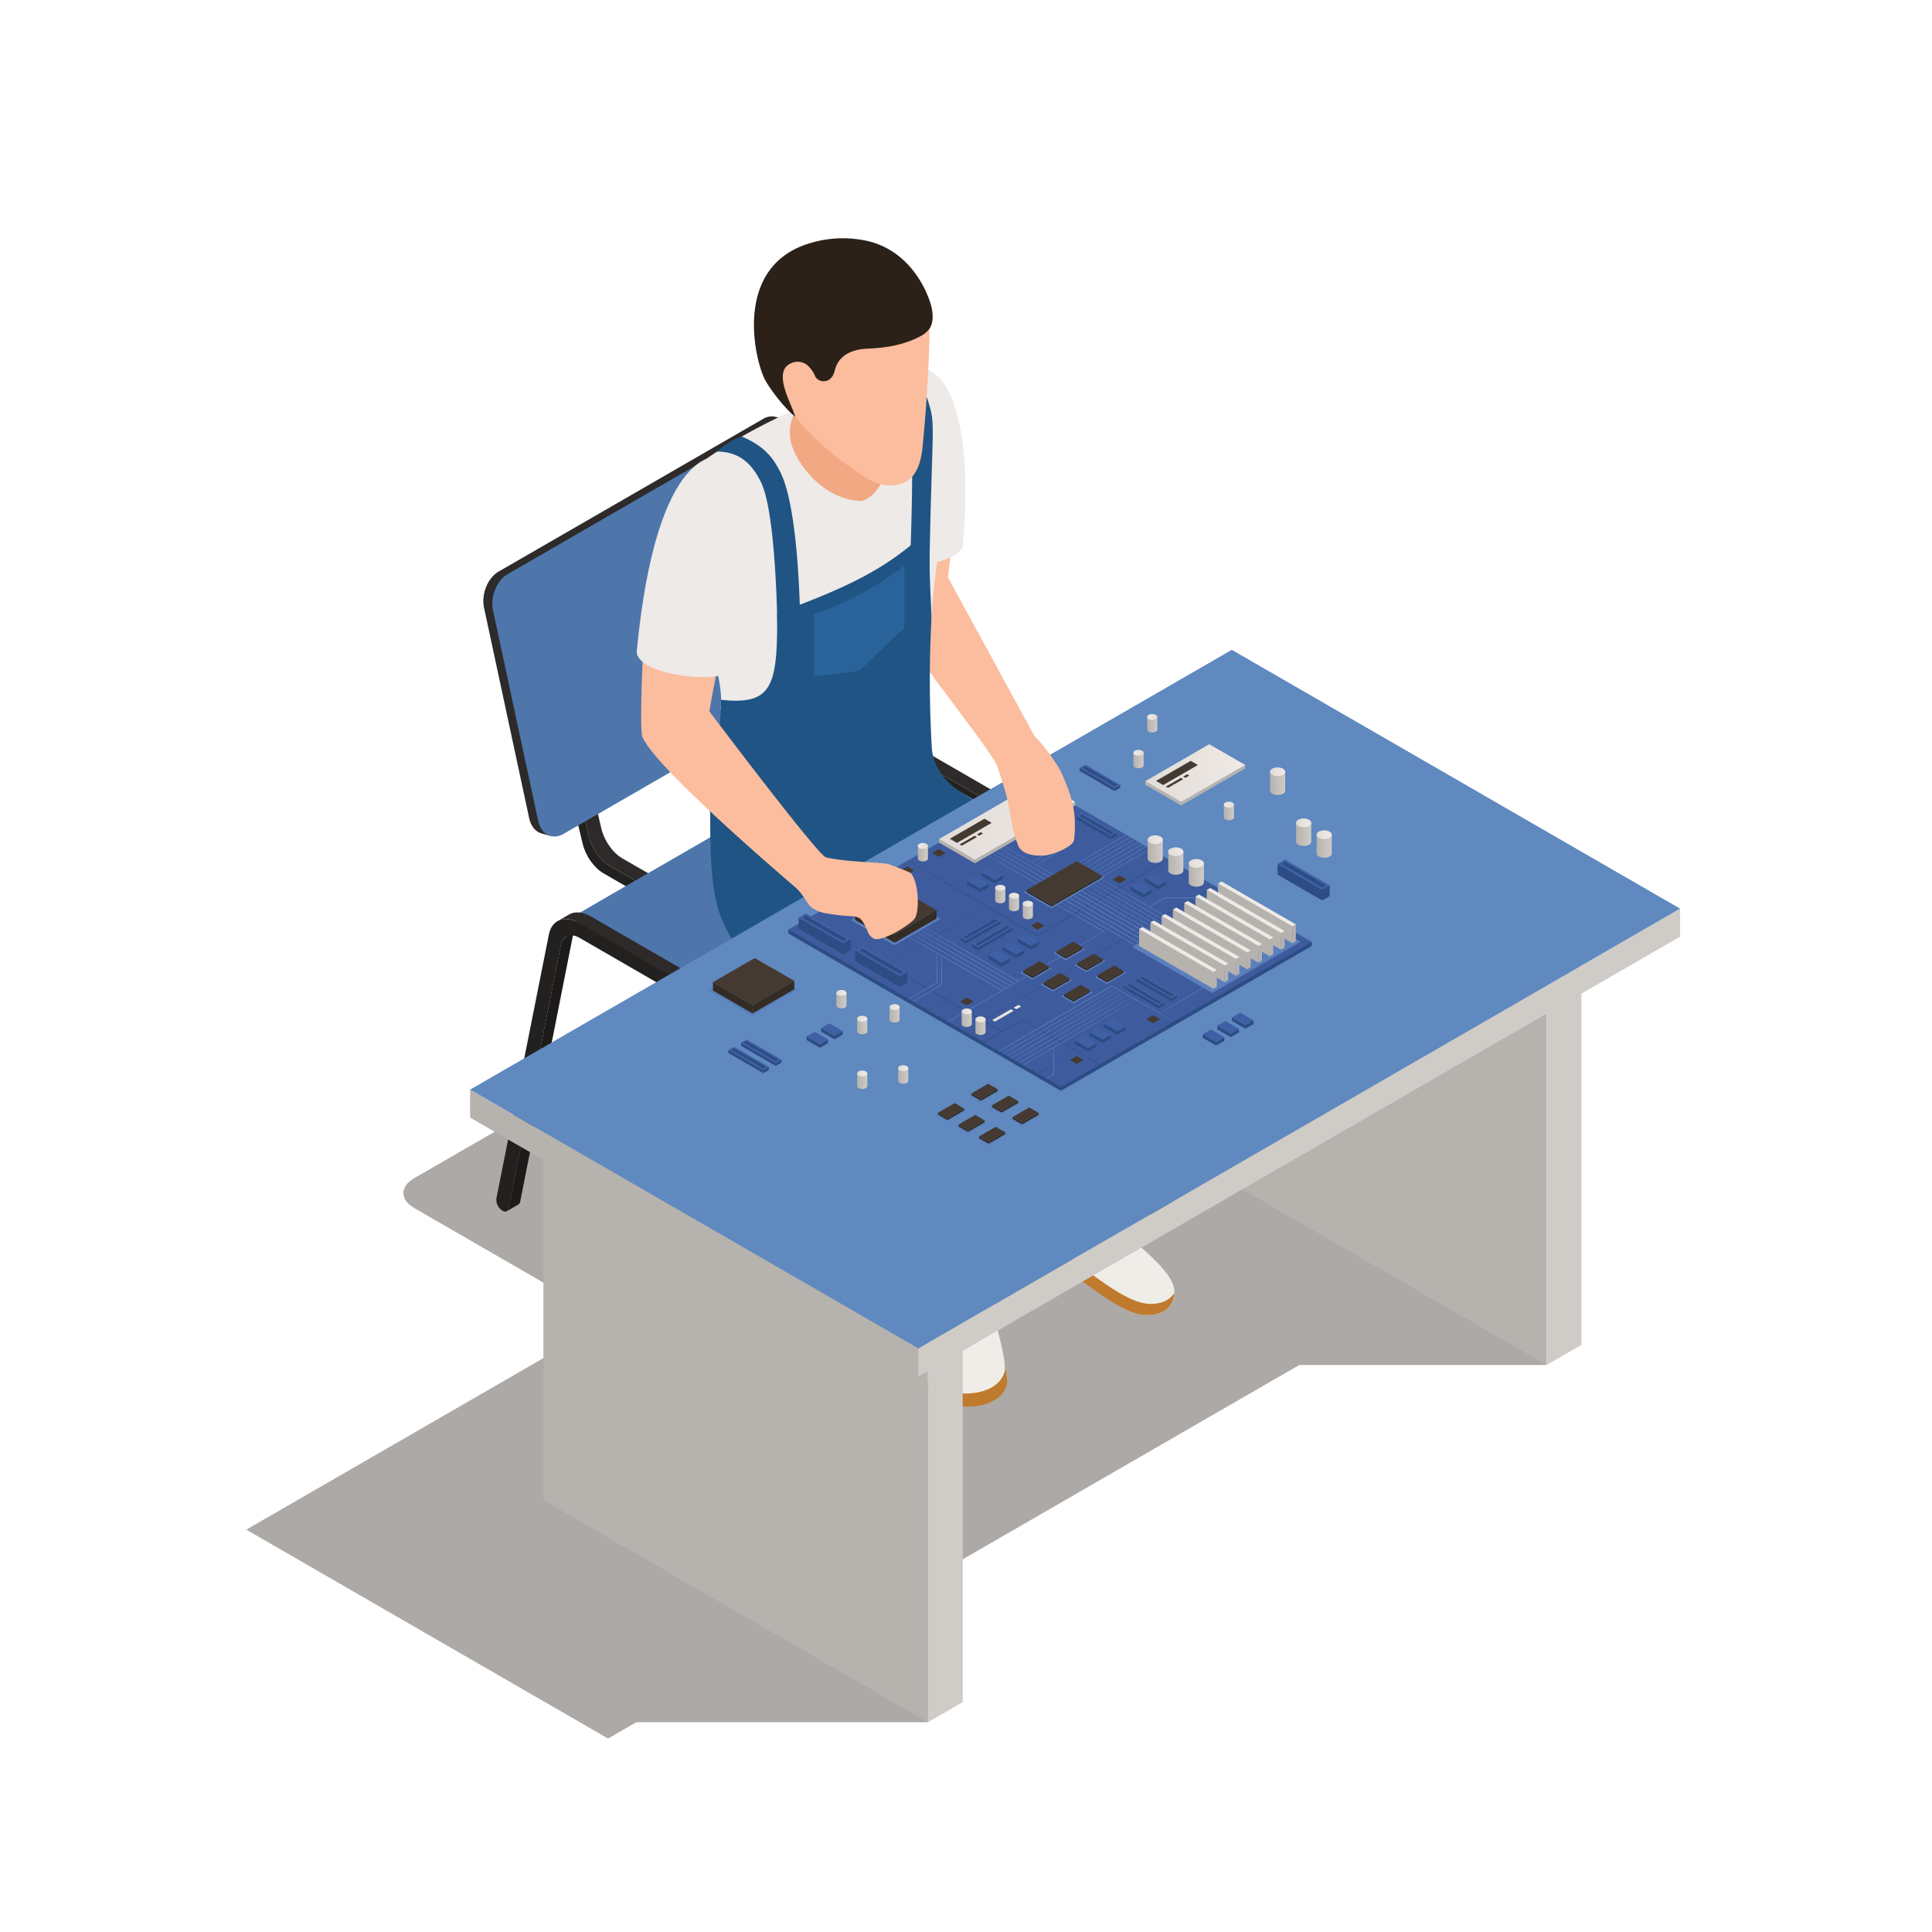 <svg id="Слой_1" data-name="Слой 1" xmlns="http://www.w3.org/2000/svg" xmlns:xlink="http://www.w3.org/1999/xlink" viewBox="0 0 669 669"><defs><style>.cls-1{fill:none;}.cls-2{fill:#fff;}.cls-3{fill:#aca9a6;}.cls-4{isolation:isolate;}.cls-5{fill:#373737;}.cls-6{fill:#2d2a29;}.cls-7{fill:#232120;}.cls-8{fill:#4e76ab;}.cls-9{fill:#23201e;}.cls-10{fill:#1d1b1a;}.cls-11{fill:#fbbd9e;}.cls-12{fill:#c07a2d;}.cls-13{fill:#efede8;}.cls-14{fill:#edeae8;}.cls-15{fill:#205484;}.cls-16{fill:#f2a883;}.cls-17{fill:#2b2119;}.cls-18{fill:#cfcbc7;}.cls-19{fill:#b6b2ae;}.cls-20{fill:#5f89bf;}.cls-21{fill:#2c4c83;}.cls-22{fill:#3e5b9e;}.cls-23{clip-path:url(#clip-path);}.cls-24{fill:#5b7fbc;}.cls-25{fill:#e9e4df;}.cls-26{fill:#443a31;}.cls-27{fill:#3f60a5;}.cls-28{fill:#332c25;}.cls-29{fill:url(#Безымянный_градиент_57);}.cls-30{fill:#efeae5;}.cls-31{fill:url(#Безымянный_градиент_49);}.cls-32{fill:url(#Безымянный_градиент_57-2);}.cls-33{fill:url(#Безымянный_градиент_49-2);}.cls-34{fill:url(#Безымянный_градиент_57-3);}.cls-35{fill:url(#Безымянный_градиент_49-3);}.cls-36{fill:url(#Безымянный_градиент_57-4);}.cls-37{fill:url(#Безымянный_градиент_49-4);}.cls-38{fill:url(#Безымянный_градиент_57-5);}.cls-39{fill:url(#Безымянный_градиент_49-5);}.cls-40{fill:url(#Безымянный_градиент_57-6);}.cls-41{fill:url(#Безымянный_градиент_49-6);}.cls-42{fill:url(#Безымянный_градиент_57-7);}.cls-43{fill:url(#Безымянный_градиент_49-7);}.cls-44{fill:url(#Безымянный_градиент_57-8);}.cls-45{fill:url(#Безымянный_градиент_49-8);}.cls-46{fill:url(#Безымянный_градиент_57-9);}.cls-47{fill:url(#Безымянный_градиент_50);}.cls-48{fill:url(#Безымянный_градиент_57-10);}.cls-49{fill:url(#Безымянный_градиент_50-2);}.cls-50{fill:url(#Безымянный_градиент_57-11);}.cls-51{fill:url(#Безымянный_градиент_50-3);}.cls-52{fill:url(#Безымянный_градиент_57-12);}.cls-53{fill:#296399;}.cls-54{fill:url(#Безымянный_градиент_57-13);}.cls-55{fill:url(#Безымянный_градиент_49-9);}.cls-56{fill:url(#Безымянный_градиент_57-14);}.cls-57{fill:url(#Безымянный_градиент_49-10);}.cls-58{fill:url(#Безымянный_градиент_57-15);}.cls-59{fill:url(#Безымянный_градиент_49-11);}.cls-60{fill:url(#Безымянный_градиент_57-16);}.cls-61{fill:url(#Безымянный_градиент_49-12);}.cls-62{fill:url(#Безымянный_градиент_57-17);}.cls-63{fill:url(#Безымянный_градиент_49-13);}.cls-64{fill:url(#Безымянный_градиент_57-18);}.cls-65{fill:url(#Безымянный_градиент_49-14);}.cls-66{fill:url(#Безымянный_градиент_57-19);}.cls-67{fill:url(#Безымянный_градиент_49-15);}.cls-68{fill:url(#Безымянный_градиент_57-20);}.cls-69{fill:url(#Безымянный_градиент_49-16);}.cls-70{fill:url(#Безымянный_градиент_57-21);}.cls-71{fill:url(#Безымянный_градиент_50-4);}.cls-72{fill:url(#Безымянный_градиент_57-22);}.cls-73{fill:url(#Безымянный_градиент_50-5);}.cls-74{fill:url(#Безымянный_градиент_57-23);}.cls-75{fill:url(#Безымянный_градиент_50-6);}.cls-76{fill:url(#Безымянный_градиент_57-24);}</style><clipPath id="clip-path" transform="translate(-16 -8)"><polygon id="Cube_face_-_top" data-name="Cube face - top" class="cls-1" points="383.35 384.34 288.98 329.86 375.89 279.69 470.25 334.17 383.35 384.34"/></clipPath><linearGradient id="Безымянный_градиент_57" x1="325.13" y1="284.11" x2="372.35" y2="284.11" gradientUnits="userSpaceOnUse"><stop offset="0" stop-color="#e1dcd8"/><stop offset="1" stop-color="#efeae5"/></linearGradient><linearGradient id="Безымянный_градиент_49" x1="360.6" y1="318.09" x2="364.12" y2="318.09" gradientUnits="userSpaceOnUse"><stop offset="0" stop-color="#b6b2ae"/><stop offset="1" stop-color="#cfcbc7"/></linearGradient><linearGradient id="Безымянный_градиент_57-2" x1="344.6" y1="307.41" x2="348.12" y2="307.41" xlink:href="#Безымянный_градиент_57"/><linearGradient id="Безымянный_градиент_49-2" x1="365.37" y1="320.85" x2="368.89" y2="320.85" xlink:href="#Безымянный_градиент_49"/><linearGradient id="Безымянный_градиент_57-3" x1="349.37" y1="310.16" x2="352.89" y2="310.16" xlink:href="#Безымянный_градиент_57"/><linearGradient id="Безымянный_градиент_49-3" x1="370.15" y1="323.6" x2="373.67" y2="323.6" xlink:href="#Безымянный_градиент_49"/><linearGradient id="Безымянный_градиент_57-4" x1="370.15" y1="320.92" x2="373.67" y2="320.92" xlink:href="#Безымянный_градиент_57"/><linearGradient id="Безымянный_градиент_49-4" x1="348.99" y1="360.91" x2="352.51" y2="360.91" xlink:href="#Безымянный_градиент_49"/><linearGradient id="Безымянный_градиент_57-5" x1="332.99" y1="350.22" x2="336.51" y2="350.22" xlink:href="#Безымянный_градиент_57"/><linearGradient id="Безымянный_градиент_49-5" x1="353.76" y1="363.66" x2="357.28" y2="363.66" xlink:href="#Безымянный_градиент_49"/><linearGradient id="Безымянный_градиент_57-6" x1="337.76" y1="352.98" x2="341.28" y2="352.98" xlink:href="#Безымянный_градиент_57"/><linearGradient id="Безымянный_градиент_49-6" x1="413.4" y1="302.78" x2="418.65" y2="302.78" xlink:href="#Безымянный_градиент_49"/><linearGradient id="Безымянный_градиент_57-7" x1="397.4" y1="290.77" x2="402.65" y2="290.77" xlink:href="#Безымянный_градиент_57"/><linearGradient id="Безымянный_градиент_49-7" x1="420.52" y1="306.89" x2="425.77" y2="306.89" xlink:href="#Безымянный_градиент_49"/><linearGradient id="Безымянный_градиент_57-8" x1="420.52" y1="302.88" x2="425.77" y2="302.88" xlink:href="#Безымянный_градиент_57"/><linearGradient id="Безымянный_градиент_49-8" x1="427.64" y1="311" x2="432.89" y2="311" xlink:href="#Безымянный_градиент_49"/><linearGradient id="Безымянный_градиент_57-9" x1="411.64" y1="298.99" x2="416.89" y2="298.99" xlink:href="#Безымянный_градиент_57"/><linearGradient id="Безымянный_градиент_50" x1="160.46" y1="303.59" x2="163.98" y2="303.59" gradientTransform="matrix(-1, 0, 0, 1, 497.79, 0)" gradientUnits="userSpaceOnUse"><stop offset="0" stop-color="#cfcbc7"/><stop offset="1" stop-color="#b6b2ae"/></linearGradient><linearGradient id="Безымянный_градиент_57-10" x1="160.46" y1="300.91" x2="163.98" y2="300.91" gradientTransform="matrix(-1, 0, 0, 1, 481.79, -8)" xlink:href="#Безымянный_градиент_57"/><linearGradient id="Безымянный_градиент_50-2" x1="185.24" y1="317.9" x2="188.76" y2="317.9" xlink:href="#Безымянный_градиент_50"/><linearGradient id="Безымянный_градиент_57-11" x1="185.24" y1="315.22" x2="188.76" y2="315.22" gradientTransform="matrix(-1, 0, 0, 1, 481.79, -8)" xlink:href="#Безымянный_градиент_57"/><linearGradient id="Безымянный_градиент_50-3" x1="190.01" y1="320.66" x2="193.53" y2="320.66" xlink:href="#Безымянный_градиент_50"/><linearGradient id="Безымянный_градиент_57-12" x1="190.01" y1="317.97" x2="193.54" y2="317.97" gradientTransform="matrix(-1, 0, 0, 1, 497.79, 0)" xlink:href="#Безымянный_градиент_57"/><linearGradient id="Безымянный_градиент_57-13" x1="396.55" y1="267.7" x2="431.19" y2="267.7" xlink:href="#Безымянный_градиент_57"/><linearGradient id="Безымянный_градиент_49-9" x1="305.6" y1="354.5" x2="309.12" y2="354.5" xlink:href="#Безымянный_градиент_49"/><linearGradient id="Безымянный_градиент_57-14" x1="289.6" y1="343.81" x2="293.12" y2="343.81" xlink:href="#Безымянный_градиент_57"/><linearGradient id="Безымянный_градиент_49-10" x1="312.81" y1="363.44" x2="316.33" y2="363.44" xlink:href="#Безымянный_градиент_49"/><linearGradient id="Безымянный_градиент_57-15" x1="296.81" y1="352.76" x2="300.33" y2="352.76" xlink:href="#Безымянный_градиент_57"/><linearGradient id="Безымянный_градиент_49-11" x1="324.02" y1="359.42" x2="327.54" y2="359.42" xlink:href="#Безымянный_градиент_49"/><linearGradient id="Безымянный_градиент_57-16" x1="308.02" y1="348.73" x2="311.54" y2="348.73" xlink:href="#Безымянный_градиент_57"/><linearGradient id="Безымянный_градиент_49-12" x1="312.81" y1="382.4" x2="316.33" y2="382.4" xlink:href="#Безымянный_градиент_49"/><linearGradient id="Безымянный_градиент_57-17" x1="296.81" y1="371.71" x2="300.33" y2="371.71" xlink:href="#Безымянный_градиент_57"/><linearGradient id="Безымянный_градиент_49-13" x1="327.03" y1="380.58" x2="330.55" y2="380.58" xlink:href="#Безымянный_градиент_49"/><linearGradient id="Безымянный_градиент_57-18" x1="327.03" y1="377.89" x2="330.55" y2="377.89" xlink:href="#Безымянный_градиент_57"/><linearGradient id="Безымянный_градиент_49-14" x1="455.78" y1="279.27" x2="461.03" y2="279.27" xlink:href="#Безымянный_градиент_49"/><linearGradient id="Безымянный_градиент_57-19" x1="439.78" y1="267.26" x2="445.03" y2="267.26" xlink:href="#Безымянный_градиент_57"/><linearGradient id="Безымянный_градиент_49-15" x1="464.79" y1="296.93" x2="470.04" y2="296.93" xlink:href="#Безымянный_градиент_49"/><linearGradient id="Безымянный_градиент_57-20" x1="448.79" y1="284.93" x2="454.04" y2="284.93" xlink:href="#Безымянный_градиент_57"/><linearGradient id="Безымянный_градиент_49-16" x1="471.91" y1="301.04" x2="477.16" y2="301.04" xlink:href="#Безымянный_градиент_49"/><linearGradient id="Безымянный_градиент_57-21" x1="455.91" y1="289.04" x2="461.16" y2="289.04" xlink:href="#Безымянный_градиент_57"/><linearGradient id="Безымянный_градиент_50-4" x1="54.49" y1="289.3" x2="58.01" y2="289.3" xlink:href="#Безымянный_градиент_50"/><linearGradient id="Безымянный_градиент_57-22" x1="54.49" y1="286.62" x2="58.01" y2="286.62" gradientTransform="matrix(-1, 0, 0, 1, 481.79, -8)" xlink:href="#Безымянный_градиент_57"/><linearGradient id="Безымянный_градиент_50-5" x1="81.03" y1="258.95" x2="84.55" y2="258.95" xlink:href="#Безымянный_градиент_50"/><linearGradient id="Безымянный_градиент_57-23" x1="81.03" y1="256.26" x2="84.55" y2="256.26" gradientTransform="matrix(-1, 0, 0, 1, 481.79, -8)" xlink:href="#Безымянный_градиент_57"/><linearGradient id="Безымянный_градиент_50-6" x1="85.81" y1="271.37" x2="89.33" y2="271.37" xlink:href="#Безымянный_градиент_50"/><linearGradient id="Безымянный_градиент_57-24" x1="85.81" y1="268.69" x2="89.33" y2="268.69" gradientTransform="matrix(-1, 0, 0, 1, 497.79, 0)" xlink:href="#Безымянный_градиент_57"/></defs><rect class="cls-2" width="669" height="669"/><g id="_9" data-name="9"><path class="cls-3" d="M282.5,354.58c-4.94-2.52-12.42-2.48-17.14.25L159.38,416c-4.91,2.84-4.91,7.44,0,10.28L282.5,497.37Z" transform="translate(-16 -8)"/><polygon class="cls-3" points="530.72 442.14 461.38 389.22 343.98 380.32 85.28 529.68 210.55 602 220.33 596.36 321.31 596.36 327.17 543.52 449.89 472.67 535.53 472.67 530.72 442.14"/><g class="cls-4"><polygon class="cls-5" points="192.4 253.29 195.72 254.93 200.14 252.36 196.82 250.72 192.4 253.29"/><polygon class="cls-5" points="231.22 311.42 231.21 315.24 235.63 312.67 235.64 308.85 231.22 311.42"/><path class="cls-6" d="M231.5,305.23a13.76,13.76,0,0,1-3.33-2.81,18.41,18.41,0,0,1-2.94-4.63,16.24,16.24,0,0,1-1-2.9l-8.11-34.53-4.42,2.57,8.11,34.52a16.33,16.33,0,0,0,1,2.91,18.59,18.59,0,0,0,2.94,4.63,13.49,13.49,0,0,0,3.33,2.8l20.14,11.63,4.42-2.57Z" transform="translate(-16 -8)"/><path class="cls-7" d="M227.08,307.79c-3.33-1.91-6.26-6.1-7.25-10.34l-8.11-34.52-3.32-1.64,9.37,38.9c1,4.21,3.95,8.34,7.25,10.24l22.19,12.81v-3.82Z" transform="translate(-16 -8)"/></g><g class="cls-4"><polygon class="cls-5" points="257.54 215.68 260.86 217.32 265.28 214.75 261.96 213.11 257.54 215.68"/><polygon class="cls-5" points="296.36 273.81 296.35 277.63 300.77 275.06 300.78 271.25 296.36 273.81"/><path class="cls-6" d="M296.64,267.62a13.53,13.53,0,0,1-3.32-2.81,18.29,18.29,0,0,1-2.95-4.62,16.61,16.61,0,0,1-1-2.91l-8.11-34.53-4.42,2.57L285,259.85a16.24,16.24,0,0,0,1,2.9,18.41,18.41,0,0,0,2.94,4.63,13.76,13.76,0,0,0,3.33,2.81l20.14,11.62,4.42-2.56Z" transform="translate(-16 -8)"/><path class="cls-7" d="M292.22,270.19c-3.33-1.92-6.26-6.11-7.25-10.34l-8.11-34.53-3.32-1.64,9.37,38.9c1,4.21,3.95,8.34,7.26,10.25l22.18,12.8v-3.82Z" transform="translate(-16 -8)"/></g><g class="cls-4"><path class="cls-6" d="M319.38,270.35a3.87,3.87,0,0,0-1.77,2.76L299.5,364.5a1.35,1.35,0,0,1-.6.93l4-2.34a1.33,1.33,0,0,0,.6-.92l18.11-91.4a3.92,3.92,0,0,1,1.77-2.76Z" transform="translate(-16 -8)"/><path class="cls-7" d="M401.74,320.71c-1-6.4-5.48-13.24-10.66-16.23l-67-38.7c-5.15-3-9.67-1.33-10.69,3.91L295.22,361a4.59,4.59,0,0,0,1.7,4,5.14,5.14,0,0,0,.44.31c1,.58,1.92.26,2.14-.79l18.11-91.39c.62-3.12,3.32-4.11,6.42-2.32l67,38.7a14.62,14.62,0,0,1,6.39,9.75L415,431.2a4.93,4.93,0,0,0,2.12,3.25l.45.19c1.17.42,1.93-.46,1.71-2Z" transform="translate(-16 -8)"/><path class="cls-6" d="M405.74,318.38a22.63,22.63,0,0,0-1.67-5.57,26.47,26.47,0,0,0-4.24-6.66,19.43,19.43,0,0,0-4.75-4l-67-38.7c-3-1.71-5.73-1.89-7.73-.73l-4,2.34c2-1.17,4.76-1,7.73.73l67,38.7a19.38,19.38,0,0,1,4.75,4,26.35,26.35,0,0,1,4.24,6.67,22.69,22.69,0,0,1,1.67,5.56l17.56,112a1.81,1.81,0,0,1-.6,1.93l4-2.33a1.83,1.83,0,0,0,.6-1.93Z" transform="translate(-16 -8)"/></g><g class="cls-4"><path class="cls-8" d="M410.7,330.51a3.89,3.89,0,0,0-.25-.5l-7.3-12.65a27.37,27.37,0,0,0-2.94-4.11,19.48,19.48,0,0,0-4.78-4l-75.67-43.69a1.52,1.52,0,0,0-1.54-.15L215.71,324.65a1.54,1.54,0,0,1,1.55.16l75.67,43.68a19.67,19.67,0,0,1,4.77,4,26,26,0,0,1,2.94,4.11L308,389.27c.09.17.18.33.25.5.57,1.3.48,2.58-.26,3l102.5-59.27C411.19,333.09,411.28,331.8,410.7,330.51Z" transform="translate(-16 -8)"/><path class="cls-9" d="M308,389.27l-7.31-12.65a22.36,22.36,0,0,0-7.71-8.13l-75.67-43.68c-1.2-.7-2.16-.15-2.16,1.2a4.68,4.68,0,0,0,2.14,3.72l75.67,43.68a13.54,13.54,0,0,1,4.7,5L304.92,391a4.1,4.1,0,0,0,1.5,1.58,1.53,1.53,0,0,0,1.52.17C308.78,392.3,308.78,390.72,308,389.27Z" transform="translate(-16 -8)"/></g><g class="cls-4"><path class="cls-10" d="M212,332.32a4,4,0,0,0-1.77,2.76l-18.11,91.4a1.3,1.3,0,0,1-.6.92l4-2.33a1.32,1.32,0,0,0,.6-.93l18.11-91.39A4,4,0,0,1,216,330Z" transform="translate(-16 -8)"/><path class="cls-7" d="M294.39,382.69c-1-6.4-5.48-13.25-10.65-16.23l-67-38.71c-5.15-3-9.66-1.33-10.69,3.91L187.88,423a4.53,4.53,0,0,0,1.69,3.94,3,3,0,0,0,.45.31c1,.58,1.91.27,2.13-.78l18.11-91.4c.63-3.12,3.32-4.1,6.43-2.31l67,38.7a14.56,14.56,0,0,1,6.39,9.74l17.56,112a4.94,4.94,0,0,0,2.12,3.25l.45.2c1.18.42,1.94-.46,1.72-2Z" transform="translate(-16 -8)"/><path class="cls-6" d="M298.39,380.35a21.85,21.85,0,0,0-1.67-5.56,26.25,26.25,0,0,0-4.24-6.67,19.34,19.34,0,0,0-4.74-4l-67-38.7c-3-1.72-5.73-1.9-7.73-.73L209,327c2-1.16,4.76-1,7.73.73l67,38.71a19.12,19.12,0,0,1,4.74,4,26.2,26.2,0,0,1,4.24,6.66,21.8,21.8,0,0,1,1.67,5.57l17.57,112a1.83,1.83,0,0,1-.61,1.93l4-2.33a1.84,1.84,0,0,0,.61-1.94Z" transform="translate(-16 -8)"/></g><g class="cls-4"><path class="cls-6" d="M284.68,152.38a5.66,5.66,0,0,0-4.48.7l-91.52,52.83c-3.8,2.2-6.08,7.8-5.07,12.55l15.63,72.86c.61,2.83,2.25,4.69,4.27,5.27l3.11.88,81.17-144.21Z" transform="translate(-16 -8)"/><path class="cls-8" d="M307.68,231.4l-15.63-72.87c-1-4.74-4.91-6.78-8.74-4.57L191.79,206.8c-3.8,2.2-6.08,7.8-5.07,12.55l15.63,72.86c1,4.74,4.94,6.77,8.75,4.57l91.51-52.84C306.44,241.73,308.7,236.14,307.68,231.4Z" transform="translate(-16 -8)"/></g><path class="cls-11" d="M320.48,152.14c-2.14,8.11-1.05,57.64.43,62.72,2.59,8.84,35.76,49.37,40.18,57.85,2.72,5.22,19,1.75,15.91-4.7l-32.76-60.12s4.69-34.47,2.83-52.79c-.64-6.3-3.85-18.48-12.63-17.82C327.5,137.8,322,146.37,320.48,152.14Z" transform="translate(-16 -8)"/><path class="cls-12" d="M339.12,492c7,4.58,22.54,4.81,25.48-4.32,1.37-4.25-7.7-30.45-9-38.16l-1.05-6.07c-.69-.69-3-.94-4-1.23-3.93-1.25-10.42,1.26-14.53,1.61-2.09.18-1.91,14.33-1.89,15.73C334.26,468.17,333.68,488.44,339.12,492Z" transform="translate(-16 -8)"/><path class="cls-13" d="M338.36,487.44c7,4.59,22.55,4.81,25.49-4.32,1.37-4.24-7.1-30.47-8.44-38.17-.39-2.21-1.05-6.08-1.05-6.08-.69-.68-3.65-.91-4.57-1.2-3.93-1.26-10.42,1.26-14.53,1.61-2.09.18-1.91,14.32-1.89,15.73C333.51,463.59,332.93,483.87,338.36,487.44Z" transform="translate(-16 -8)"/><path class="cls-13" d="M395.15,425.1c-.15-.63,1.24-4.14,2.25-5.93l-23.32-7.89c-1.82,6.3-7.41,8.86-9,14.38-1.55,5.37,3.39,9.39,28.1,27.6,12.67,9.33,18.1,11,23.17,9.76,3.05-.73,6.22-2.62,6.31-7.82C422.81,445.85,396.24,429.76,395.15,425.1Z" transform="translate(-16 -8)"/><path class="cls-12" d="M422.6,455.8a8,8,0,0,1-5.14,3.37c-5.07,1.21-10.5-.43-23.17-9.77-22-16.2-28.17-20.42-28.35-25.85a28.68,28.68,0,0,0-1.57,3.25c-.84,2.9.51,4.65,5.54,9.2,4.29,3.89,12,9.13,23.4,17.51,12.67,9.33,18,10.72,23,9.51C419.27,462.32,422.27,460.52,422.6,455.8Z" transform="translate(-16 -8)"/><path class="cls-14" d="M315.62,200.05c1.32,8.29,31.77,3.85,33.7-2.72,2.81-27.5.25-63.13-17-62.22C332.35,135.11,306.55,134,315.62,200.05Z" transform="translate(-16 -8)"/><path class="cls-14" d="M265.57,253.91c9.11-4.29,20.63-5.67,30-8.88,14.6-5,28.64-10.73,42.72-16.71a228,228,0,0,1,3.65-34.17c4.8-18.58,5.68-55.79-7.46-55.5a95.58,95.58,0,0,0-27.49,5c-18,6.11-40,17.56-51.4,27.07-13.94,11.62,10.11,61.39,10.11,79.53C265.67,251.55,265.61,252.71,265.57,253.91Z" transform="translate(-16 -8)"/><path class="cls-15" d="M420,332.92c-13.31-11.06-52.07-37.18-72.86-51.75a20.49,20.49,0,0,1-5.87-6.32l-.26-.44a16.67,16.67,0,0,1-2.35-7.58,397.12,397.12,0,0,1-.16-43.61c.21-3.73-.66-11.39-.6-22.83,0,0-2.7-6.49-2.69-6.82-11.84,10.39-22.87,16.93-50.13,26.74.25,25.16-1.57,32-19.42,30,0,12.65-4,37.64-3.84,38.92,0,.16.09.3.12.46-.15,25.88,1.88,33.25,6.42,41.67,6.11,11.34,52,52.13,52,56.55.79,16.46,7.52,30.87,10.85,56.05,3.28,10.94,25.16,5.52,25.16-2.06,0-26.36-2-66.78-2.93-71.12s-21-42-21-42C350.76,342.22,390,360.92,390,360.92c-8.79,11.63-9.44,28.4-17.78,53.7-2.06,7.1,21.27,17.73,24.35,10.52,3.37-7.9,20-44.4,30.51-74.64C430.08,341.91,424.46,336.62,420,332.92Z" transform="translate(-16 -8)"/><path class="cls-15" d="M331.05,136.86c-2.44,1.27-4.85,2.6-7.24,4,3.45,1.51,6,5.18,7.06,8.63,1.59,5.07,1.12,39.21-.29,64.65l7.22-7.63c.84-50.86,2.29-50.91-.23-59A24.13,24.13,0,0,0,331.05,136.86Z" transform="translate(-16 -8)"/><path class="cls-16" d="M293.81,169.2c9.18,13,20.67,12.26,20.67,12.26,12.77-4.28,9.57-30.78,10-40.84a15.52,15.52,0,0,0-.88-6.78c-1.14-2.65-3.49-4.57-5.91-6.14a23.49,23.49,0,0,0-11.39-4.17c-1.83-.09-3.84.22-5.1,1.55a8.34,8.34,0,0,0-1.61,3.52,155.86,155.86,0,0,1-8.69,23C288,157.8,289.88,163.64,293.81,169.2Z" transform="translate(-16 -8)"/><path class="cls-11" d="M337.85,125.32c.11-4.25-.46-8.85-4-11.22-5.53-3.67-18.31-10.17-40.43,1.9-3.19,1.75-5.23,5-7.4,8-2.5,3.34-2.54,5.33-2.13,9.15.76,7.19-.35,10.24,9.89,22a101.76,101.76,0,0,0,23.61,19.12,14,14,0,0,0,10.53,1.31c3.24-.9,6.55-4.11,7.42-11.83C336,157.76,337.45,141,337.85,125.32Z" transform="translate(-16 -8)"/><path class="cls-17" d="M298.3,138.38c1.12,2.12,5.55,2.89,6.76-2.09,1.46-6.06,7.2-7.41,11.57-7.58,7.09-.27,13.38-1.63,18.5-4.51a8.6,8.6,0,0,0,2.63-2.24s2.48-2.76.28-9.43c-1.17-3.54-6.54-17.35-21.3-21a39,39,0,0,0-21.29,1c-26.06,8.63-17.84,41.33-14.34,47.35,2.49,4.28,7.34,10.22,10.29,12.41-1.53-4.86-7.43-14.72-2.27-18.07a5.41,5.41,0,0,1,6.24.08A10.21,10.21,0,0,1,298.3,138.38Z" transform="translate(-16 -8)"/><g id="Axonometric_Cube" data-name="Axonometric Cube"><polygon id="Cube_face_-_top-2" data-name="Cube face - top" class="cls-18" points="547.59 321.97 414.44 245.1 402.39 252.06 535.53 328.93 547.59 321.97"/><polygon id="Cube_face_-_left" data-name="Cube face - left" class="cls-19" points="535.53 472.67 402.39 395.8 402.39 252.06 535.53 328.93 535.53 472.67"/><polygon id="Cube_face_-_right" data-name="Cube face - right" class="cls-18" points="547.59 465.71 535.53 472.67 535.53 328.93 547.59 321.97 547.59 465.71"/></g><g id="Axonometric_Cube-2" data-name="Axonometric Cube"><polygon id="Cube_face_-_top-3" data-name="Cube face - top" class="cls-18" points="333.37 445.65 200.22 368.78 188.16 375.74 321.31 452.61 333.37 445.65"/><polygon id="Cube_face_-_left-2" data-name="Cube face - left" class="cls-19" points="321.31 596.36 188.16 519.49 188.16 375.74 321.31 452.61 321.31 596.36"/><polygon id="Cube_face_-_right-2" data-name="Cube face - right" class="cls-18" points="333.37 589.39 321.31 596.36 321.31 452.61 333.37 445.65 333.37 589.39"/></g><g id="Axonometric_Cube-3" data-name="Axonometric Cube"><polygon id="Cube_face_-_left-3" data-name="Cube face - left" class="cls-19" points="318.01 476.6 162.79 386.99 162.79 377.3 318.01 466.91 318.01 476.6"/><polygon id="Cube_face_-_right-3" data-name="Cube face - right" class="cls-18" points="581.76 324.33 318.01 476.6 318.01 466.91 581.76 314.63 581.76 324.33"/><polygon id="Cube_face_-_top-4" data-name="Cube face - top" class="cls-20" points="318.01 466.91 162.79 377.3 426.54 225.02 581.76 314.63 318.01 466.91"/></g><g id="Axonometric_Cube-4" data-name="Axonometric Cube"><polygon id="Cube_face_-_left-4" data-name="Cube face - left" class="cls-21" points="367.35 377.73 272.98 323.25 272.98 321.86 367.35 326.17 367.35 377.73"/><polygon id="Cube_face_-_right-4" data-name="Cube face - right" class="cls-21" points="454.25 327.56 367.35 377.73 367.35 326.17 454.25 326.17 454.25 327.56"/><polygon id="Cube_face_-_top-5" data-name="Cube face - top" class="cls-22" points="367.35 376.34 272.98 321.86 359.89 271.69 454.25 326.17 367.35 376.34"/></g><g class="cls-23"><path class="cls-21" d="M319.28,390.52C319.17,390.34,370,361,370,361l50.84,29.35c-.1.18-50.84-29.11-50.84-29.11Z" transform="translate(-16 -8)"/><path class="cls-21" d="M362.87,365.29l-70.54-40.73c.11-.19,70.65,40.55,70.65,40.55Z" transform="translate(-16 -8)"/><path class="cls-21" d="M356.26,361.41c-.1-.18,98.77-57.27,98.77-57.27C455.14,304.32,356.26,361.41,356.26,361.41Z" transform="translate(-16 -8)"/><path class="cls-21" d="M456.83,336.52,428.05,319.9c.11-.18,28.89,16.43,28.89,16.43Z" transform="translate(-16 -8)"/><path class="cls-21" d="M375.2,332.08l-47.66-27.52c.11-.18,47.66,27.28,47.66,27.28L445,291.53C445.13,291.71,375.2,332.08,375.2,332.08Z" transform="translate(-16 -8)"/><path class="cls-21" d="M322.84,342.07c-.11-.18,34.78-20.32,34.78-20.32C357.72,321.93,322.84,342.07,322.84,342.07Z" transform="translate(-16 -8)"/><path class="cls-21" d="M300.1,379.63c-.11-.18,43.75-25.51,43.75-25.51C344,354.3,300.1,379.63,300.1,379.63Z" transform="translate(-16 -8)"/><path class="cls-21" d="M368.63,383.7c-.1-.18,20.11-11.85,20.11-11.85C388.85,372,368.63,383.7,368.63,383.7Z" transform="translate(-16 -8)"/><path class="cls-24" d="M308.1,382.83c-.06-.24,89.95-52.21,89.95-52.21l-18.54-10.7c.13-.23,18.86,10.59,18.86,10.59,0,.23-90.2,52.31-90.2,52.31Z" transform="translate(-16 -8)"/><path class="cls-24" d="M410.51,336.19c-.06,0-28.1-16.2-28.1-16.2.13-.23,28.17,16,28.17,16C410.6,336.17,410.56,336.19,410.51,336.19Z" transform="translate(-16 -8)"/><path class="cls-24" d="M411.91,335.39c-.07,0-57.69-33.29-57.69-33.29.13-.22,57.75,33,57.75,33C412,335.36,412,335.39,411.91,335.39Z" transform="translate(-16 -8)"/><path class="cls-24" d="M413.3,334.58c-.07,0-57.69-33.28-57.69-33.28.13-.23,57.75,33,57.75,33C413.39,334.56,413.34,334.58,413.3,334.58Z" transform="translate(-16 -8)"/><path class="cls-24" d="M414.69,333.78c-.07,0-57.69-33.28-57.69-33.28.13-.23,57.75,33,57.75,33C414.78,333.76,414.73,333.78,414.69,333.78Z" transform="translate(-16 -8)"/><path class="cls-24" d="M416.08,333c-.06,0-57.68-33.29-57.68-33.29.13-.23,57.75,33,57.75,33C416.17,333,416.13,333,416.08,333Z" transform="translate(-16 -8)"/><path class="cls-24" d="M436,342.89c-.06,0-76.24-44-76.24-44,.13-.23,76.31,43.75,76.31,43.75C436.12,342.86,436.08,342.89,436,342.89Z" transform="translate(-16 -8)"/><path class="cls-24" d="M437.42,342.08c-.06,0-46.66-26.91-46.66-26.91.13-.23,46.73,26.67,46.73,26.67C437.51,342.06,437.47,342.08,437.42,342.08Z" transform="translate(-16 -8)"/><path class="cls-24" d="M438.81,341.28c-.06,0-46.65-26.92-46.65-26.92.13-.22,46.72,26.68,46.72,26.68C438.9,341.26,438.86,341.28,438.81,341.28Z" transform="translate(-16 -8)"/><path class="cls-24" d="M421.65,329.76c-.07,0-28.1-16.2-28.1-16.2.13-.23,28.16,16,28.16,16C421.74,329.74,421.69,329.76,421.65,329.76Z" transform="translate(-16 -8)"/><path class="cls-24" d="M423,329c-.07,0-28.1-16.21-28.1-16.21.13-.22,28.16,16,28.16,16C423.13,328.94,423.08,329,423,329Z" transform="translate(-16 -8)"/><path class="cls-24" d="M424.43,328.16c-.06,0-28.1-16.21-28.1-16.21.13-.22,28.17,16,28.17,16C424.52,328.13,424.48,328.16,424.43,328.16Z" transform="translate(-16 -8)"/><path class="cls-24" d="M363,351.09c-.07,0-34.23-19.74-34.23-19.74.13-.23,34.29,19.49,34.29,19.49C363.09,351.06,363,351.09,363,351.09Z" transform="translate(-16 -8)"/><path class="cls-24" d="M364.39,350.28c-.07,0-34.23-19.74-34.23-19.74.13-.22,34.29,19.5,34.29,19.5C364.48,350.26,364.43,350.28,364.39,350.28Z" transform="translate(-16 -8)"/><path class="cls-24" d="M365.78,349.48c-.06,0-34.23-19.74-34.23-19.74.13-.23,34.3,19.5,34.3,19.5C365.87,349.46,365.83,349.48,365.78,349.48Z" transform="translate(-16 -8)"/><path class="cls-24" d="M367.17,348.68c-.06,0-34.22-19.74-34.22-19.74.13-.23,34.29,19.49,34.29,19.49C367.27,348.65,367.22,348.68,367.17,348.68Z" transform="translate(-16 -8)"/><path class="cls-24" d="M368.56,347.87c-.06,0-34.22-19.74-34.22-19.74.13-.22,34.29,19.5,34.29,19.5C368.65,347.85,368.61,347.87,368.56,347.87Z" transform="translate(-16 -8)"/><path class="cls-24" d="M394.78,313.34c-.07-.25,28-16.43,28-16.43.13.22-27.91,16.41-27.91,16.41Z" transform="translate(-16 -8)"/><path class="cls-24" d="M393.39,312.53c-.07-.24,28-16.43,28-16.43.13.23-27.91,16.42-27.91,16.42Z" transform="translate(-16 -8)"/><path class="cls-24" d="M392,311.73c-.06-.24,28-16.43,28-16.43.13.22-27.91,16.41-27.91,16.41A.08.08,0,0,1,392,311.73Z" transform="translate(-16 -8)"/><path class="cls-24" d="M390.6,310.93c-.06-.25,28-16.43,28-16.43.13.22-27.9,16.41-27.9,16.41Z" transform="translate(-16 -8)"/><path class="cls-24" d="M389.21,310.12c-.06-.24,28-16.43,28-16.43.13.23-27.9,16.42-27.9,16.42Z" transform="translate(-16 -8)"/><path class="cls-24" d="M387.47,309.52c-.07-.24,28.32-16.63,28.32-16.63.13.23-28.25,16.61-28.25,16.61A.1.1,0,0,1,387.47,309.52Z" transform="translate(-16 -8)"/><path class="cls-24" d="M386.08,308.72c-.07-.25,28.32-16.64,28.32-16.64.13.23-28.25,16.62-28.25,16.62Z" transform="translate(-16 -8)"/><path class="cls-24" d="M355.86,385.24c-.06-.24,53.45-31.14,53.45-31.14.13.23-53.38,31.13-53.38,31.13Z" transform="translate(-16 -8)"/><path class="cls-24" d="M354.47,384.44c-.06-.24,53.45-31.14,53.45-31.14.13.23-53.38,31.12-53.38,31.12Z" transform="translate(-16 -8)"/><path class="cls-24" d="M353.08,383.64c-.06-.25,53.45-31.14,53.45-31.14.13.22-53.38,31.12-53.38,31.12Z" transform="translate(-16 -8)"/><path class="cls-24" d="M351.69,382.83c-.07-.24,53.45-31.14,53.45-31.14.13.23-53.39,31.13-53.39,31.13Z" transform="translate(-16 -8)"/><path class="cls-24" d="M350.3,382c-.07-.25,53.45-31.14,53.45-31.14.13.22-53.39,31.12-53.39,31.12Z" transform="translate(-16 -8)"/><path class="cls-24" d="M348.55,381.43c-.06-.25,53.81-31.35,53.81-31.35.13.23-53.74,31.33-53.74,31.33Z" transform="translate(-16 -8)"/><path class="cls-24" d="M347.16,380.62c-.06-.24,53.8-31.34,53.8-31.34s21.3,12.22,21.3,12.22c-.13.22-21.23-11.95-21.23-11.95l-53.8,31.06Z" transform="translate(-16 -8)"/><path class="cls-24" d="M417.51,359c-.07-.25,23.14-13.64,23.14-13.64.13.22-23.08,13.62-23.08,13.62Z" transform="translate(-16 -8)"/><polygon class="cls-25" points="343.58 353.22 344.51 353.75 350.99 350.02 350.06 349.48 343.58 353.22"/><polygon class="cls-25" points="351 348.93 351.93 349.47 353.62 348.5 352.69 347.96 351 348.93"/><path class="cls-24" d="M327.2,356.09c-.06-.24,13.16-7.88,13.16-7.88V338c.26,0,.26,10.28.26,10.28s-13.35,7.78-13.35,7.78Z" transform="translate(-16 -8)"/><path class="cls-24" d="M328.48,357c-.06-.25,13.44-8.05,13.44-8.05V338.86c.26,0,.26,10.16.26,10.16s-13.63,8-13.63,8Z" transform="translate(-16 -8)"/><path class="cls-24" d="M414.05,322.07c-.07-.25,5.19-3.28,5.19-3.28s19.62,0,19.62,0c0,.26-19.53.26-19.53.26l-5.22,3Z" transform="translate(-16 -8)"/><path class="cls-24" d="M323.6,325.16c-.13-.13-.13-23.22-.13-23.22.26,0,.26,23.09.26,23.09A.13.13,0,0,1,323.6,325.16Z" transform="translate(-16 -8)"/><path class="cls-24" d="M322,325.16c-.13-.13-.13-23.22-.13-23.22.26,0,.26,23.09.26,23.09A.13.13,0,0,1,322,325.16Z" transform="translate(-16 -8)"/><path class="cls-24" d="M363.33,390.27c-.06,0-34.11-19.67-34.11-19.67.13-.23,34.11,19.39,34.11,19.39l17.45-10.08V370.7c.26,0,.26,9.29.26,9.29s-17.64,10.26-17.64,10.26A.1.1,0,0,1,363.33,390.27Z" transform="translate(-16 -8)"/><polygon class="cls-24" points="422.92 310.12 392.12 327.89 419.78 343.86 450.36 326.07 422.92 310.12"/><polygon class="cls-26" points="361.66 320.58 359.3 321.94 356.94 320.58 359.3 319.22 361.66 320.58"/><polygon class="cls-26" points="337.12 346.77 334.76 348.13 332.4 346.77 334.76 345.4 337.12 346.77"/><polygon class="cls-26" points="327.49 295.35 325.13 296.71 322.78 295.35 325.13 293.99 327.49 295.35"/><polygon class="cls-26" points="375.19 367.03 372.83 368.39 370.47 367.03 372.83 365.67 375.19 367.03"/><polygon class="cls-26" points="316.59 301.39 314.23 302.75 311.87 301.39 314.23 300.03 316.59 301.39"/><polygon class="cls-26" points="401.66 352.94 399.31 354.31 396.95 352.94 399.31 351.58 401.66 352.94"/><polygon class="cls-26" points="389.98 304.52 387.62 305.88 385.26 304.52 387.62 303.16 389.98 304.52"/><path class="cls-24" d="M373.34,306.61c-.06-.24,12.27-7.36,12.27-7.36V284c.26,0,.26,15.37.26,15.37s-12.46,7.27-12.46,7.27Z" transform="translate(-16 -8)"/><path class="cls-24" d="M374.74,307.5c-.06-.24,12.49-7.49,12.49-7.49V284.29c.26,0,.26,15.8.26,15.8s-12.68,7.4-12.68,7.4Z" transform="translate(-16 -8)"/></g><g id="Axonometric_Cube-5" data-name="Axonometric Cube"><polygon id="Cube_face_-_left-5" data-name="Cube face - left" class="cls-21" points="401.26 349.21 389.2 342.25 389.2 341.19 401.26 348.15 401.26 349.21"/><polygon id="Cube_face_-_right-5" data-name="Cube face - right" class="cls-21" points="403.21 348.08 401.26 349.21 401.26 348.15 403.21 347.02 403.21 348.08"/><polygon id="Cube_face_-_top-6" data-name="Cube face - top" class="cls-27" points="401.26 348.15 389.2 341.19 391.15 340.06 403.21 347.02 401.26 348.15"/><polygon class="cls-21" points="390.25 341.19 391.15 340.67 402.16 347.02 401.26 347.54 390.25 341.19"/></g><g id="Axonometric_Cube-6" data-name="Axonometric Cube"><polygon id="Cube_face_-_left-6" data-name="Cube face - left" class="cls-21" points="405.59 346.71 393.53 339.75 393.53 338.69 405.59 345.65 405.59 346.71"/><polygon id="Cube_face_-_right-6" data-name="Cube face - right" class="cls-21" points="407.54 345.58 405.59 346.71 405.59 345.65 407.54 344.52 407.54 345.58"/><polygon id="Cube_face_-_top-7" data-name="Cube face - top" class="cls-27" points="405.59 345.65 393.53 338.69 395.48 337.56 407.54 344.52 405.59 345.65"/><polygon class="cls-21" points="394.58 338.69 395.48 338.17 406.49 344.52 405.59 345.04 394.58 338.69"/></g><g id="Axonometric_Cube-7" data-name="Axonometric Cube"><polygon id="Cube_face_-_left-7" data-name="Cube face - left" class="cls-21" points="384.74 290.55 372.68 283.59 372.68 282.53 384.74 289.5 384.74 290.55"/><polygon id="Cube_face_-_right-7" data-name="Cube face - right" class="cls-21" points="386.69 289.43 384.74 290.55 384.74 289.5 386.69 288.37 386.69 289.43"/><polygon id="Cube_face_-_top-8" data-name="Cube face - top" class="cls-27" points="384.74 289.5 372.68 282.53 374.64 281.41 386.69 288.37 384.74 289.5"/><polygon class="cls-21" points="373.74 282.53 374.64 282.01 385.64 288.37 384.74 288.89 373.74 282.53"/></g><g id="Axonometric_Cube-8" data-name="Axonometric Cube"><polygon id="Cube_face_-_left-8" data-name="Cube face - left" class="cls-21" points="291.99 330.46 276.54 321.53 276.54 317.78 291.99 326.7 291.99 330.46"/><polygon id="Cube_face_-_right-8" data-name="Cube face - right" class="cls-21" points="294.55 328.98 291.99 330.46 291.99 326.7 294.55 325.23 294.55 328.98"/><polygon id="Cube_face_-_top-9" data-name="Cube face - top" class="cls-27" points="291.99 326.7 276.54 317.78 279.09 316.31 294.55 325.23 291.99 326.7"/><polygon class="cls-21" points="277.91 317.78 279.09 317.1 293.17 325.23 291.99 325.91 277.91 317.78"/></g><g id="Axonometric_Cube-9" data-name="Axonometric Cube"><polygon id="Cube_face_-_left-9" data-name="Cube face - left" class="cls-21" points="311.59 341.77 296.14 332.85 296.14 329.1 311.59 338.02 311.59 341.77"/><polygon id="Cube_face_-_right-9" data-name="Cube face - right" class="cls-21" points="314.14 340.3 311.59 341.77 311.59 338.02 314.14 336.55 314.14 340.3"/><polygon id="Cube_face_-_top-10" data-name="Cube face - top" class="cls-27" points="311.59 338.02 296.14 329.1 298.69 327.62 314.14 336.55 311.59 338.02"/><polygon class="cls-21" points="297.51 329.1 298.69 328.42 312.77 336.55 311.59 337.23 297.51 329.1"/></g><g id="Axonometric_Cube-10" data-name="Axonometric Cube"><polygon id="Cube_face_-_left-10" data-name="Cube face - left" class="cls-21" points="334.45 326.73 346.51 319.76 346.51 318.71 334.45 325.67 334.45 326.73"/><polygon id="Cube_face_-_right-10" data-name="Cube face - right" class="cls-21" points="332.5 325.6 334.45 326.73 334.45 325.67 332.5 324.54 332.5 325.6"/><polygon id="Cube_face_-_top-11" data-name="Cube face - top" class="cls-27" points="334.45 325.67 346.51 318.71 344.56 317.58 332.5 324.54 334.45 325.67"/><polygon class="cls-21" points="345.46 318.71 344.56 318.19 333.55 324.54 334.45 325.06 345.46 318.71"/></g><g id="Axonometric_Cube-11" data-name="Axonometric Cube"><polygon id="Cube_face_-_left-11" data-name="Cube face - left" class="cls-21" points="338.59 329.12 350.65 322.15 350.65 321.1 338.59 328.06 338.59 329.12"/><polygon id="Cube_face_-_right-11" data-name="Cube face - right" class="cls-21" points="336.64 327.99 338.59 329.12 338.59 328.06 336.64 326.93 336.64 327.99"/><polygon id="Cube_face_-_top-12" data-name="Cube face - top" class="cls-27" points="338.59 328.06 350.65 321.1 348.69 319.97 336.64 326.93 338.59 328.06"/><polygon class="cls-21" points="349.6 321.1 348.7 320.58 337.69 326.93 338.59 327.45 349.6 321.1"/></g><g id="Axonometric_Cube-12" data-name="Axonometric Cube"><polygon id="Cube_face_-_left-12" data-name="Cube face - left" class="cls-21" points="356.93 328.83 352.28 326.14 352.28 324.91 356.93 327.59 356.93 328.83"/><polygon id="Cube_face_-_right-12" data-name="Cube face - right" class="cls-21" points="359.76 327.2 356.93 328.83 356.93 327.59 359.76 325.96 359.76 327.2"/><polygon id="Cube_face_-_top-13" data-name="Cube face - top" class="cls-27" points="356.93 327.59 352.28 324.91 355.11 323.28 359.76 325.96 356.93 327.59"/></g><g id="Axonometric_Cube-13" data-name="Axonometric Cube"><polygon id="Cube_face_-_left-13" data-name="Cube face - left" class="cls-21" points="351.88 331.75 347.23 329.06 347.23 327.82 351.88 330.51 351.88 331.75"/><polygon id="Cube_face_-_right-13" data-name="Cube face - right" class="cls-21" points="354.71 330.12 351.88 331.75 351.88 330.51 354.71 328.88 354.71 330.12"/><polygon id="Cube_face_-_top-14" data-name="Cube face - top" class="cls-27" points="351.88 330.51 347.23 327.82 350.06 326.19 354.71 328.88 351.88 330.51"/></g><g id="Axonometric_Cube-14" data-name="Axonometric Cube"><polygon id="Cube_face_-_left-14" data-name="Cube face - left" class="cls-21" points="346.84 334.66 342.18 331.97 342.18 330.74 346.84 333.42 346.84 334.66"/><polygon id="Cube_face_-_right-14" data-name="Cube face - right" class="cls-21" points="349.66 333.03 346.84 334.66 346.84 333.42 349.66 331.8 349.66 333.03"/><polygon id="Cube_face_-_top-15" data-name="Cube face - top" class="cls-27" points="346.84 333.42 342.18 330.74 345 329.11 349.66 331.8 346.84 333.42"/></g><g id="Axonometric_Cube-15" data-name="Axonometric Cube"><polygon id="Cube_face_-_left-15" data-name="Cube face - left" class="cls-21" points="386.87 358.31 382.22 355.63 382.22 354.39 386.87 357.07 386.87 358.31"/><polygon id="Cube_face_-_right-15" data-name="Cube face - right" class="cls-21" points="389.69 356.68 386.87 358.31 386.87 357.07 389.69 355.45 389.69 356.68"/><polygon id="Cube_face_-_top-16" data-name="Cube face - top" class="cls-27" points="386.87 357.07 382.22 354.39 385.04 352.76 389.69 355.45 386.87 357.07"/></g><g id="Axonometric_Cube-16" data-name="Axonometric Cube"><polygon id="Cube_face_-_left-16" data-name="Cube face - left" class="cls-21" points="381.82 361.23 377.17 358.54 377.17 357.3 381.82 359.99 381.82 361.23"/><polygon id="Cube_face_-_right-16" data-name="Cube face - right" class="cls-21" points="384.64 359.6 381.82 361.23 381.82 359.99 384.64 358.36 384.64 359.6"/><polygon id="Cube_face_-_top-17" data-name="Cube face - top" class="cls-27" points="381.82 359.99 377.17 357.3 379.99 355.68 384.64 358.36 381.82 359.99"/></g><g id="Axonometric_Cube-17" data-name="Axonometric Cube"><polygon id="Cube_face_-_left-17" data-name="Cube face - left" class="cls-21" points="376.77 364.14 372.12 361.45 372.12 360.22 376.77 362.91 376.77 364.14"/><polygon id="Cube_face_-_right-17" data-name="Cube face - right" class="cls-21" points="379.59 362.51 376.77 364.14 376.77 362.91 379.59 361.28 379.59 362.51"/><polygon id="Cube_face_-_top-18" data-name="Cube face - top" class="cls-27" points="376.77 362.91 372.12 360.22 374.94 358.59 379.59 361.28 376.77 362.91"/></g><g id="Axonometric_Cube-18" data-name="Axonometric Cube"><polygon id="Cube_face_-_left-18" data-name="Cube face - left" class="cls-21" points="344.51 305.96 339.86 303.27 339.86 302.04 344.51 304.72 344.51 305.96"/><polygon id="Cube_face_-_right-18" data-name="Cube face - right" class="cls-21" points="347.33 304.33 344.51 305.96 344.51 304.72 347.33 303.1 347.33 304.33"/><polygon id="Cube_face_-_top-19" data-name="Cube face - top" class="cls-27" points="344.51 304.72 339.86 302.04 342.68 300.41 347.33 303.1 344.51 304.72"/></g><g id="Axonometric_Cube-19" data-name="Axonometric Cube"><polygon id="Cube_face_-_left-19" data-name="Cube face - left" class="cls-21" points="339.46 308.88 334.81 306.19 334.81 304.95 339.46 307.64 339.46 308.88"/><polygon id="Cube_face_-_right-19" data-name="Cube face - right" class="cls-21" points="342.28 307.25 339.46 308.88 339.46 307.64 342.28 306.01 342.28 307.25"/><polygon id="Cube_face_-_top-20" data-name="Cube face - top" class="cls-27" points="339.46 307.64 334.81 304.95 337.63 303.32 342.28 306.01 339.46 307.64"/></g><g id="Axonometric_Cube-20" data-name="Axonometric Cube"><polygon id="Cube_face_-_left-20" data-name="Cube face - left" class="cls-21" points="401.04 307.91 396.38 305.23 396.38 303.99 401.04 306.68 401.04 307.91"/><polygon id="Cube_face_-_right-20" data-name="Cube face - right" class="cls-21" points="403.86 306.28 401.04 307.91 401.04 306.68 403.86 305.05 403.86 306.28"/><polygon id="Cube_face_-_top-21" data-name="Cube face - top" class="cls-27" points="401.04 306.68 396.38 303.99 399.21 302.36 403.86 305.05 401.04 306.68"/></g><g id="Axonometric_Cube-21" data-name="Axonometric Cube"><polygon id="Cube_face_-_left-21" data-name="Cube face - left" class="cls-21" points="395.99 310.83 391.33 308.14 391.33 306.91 395.99 309.59 395.99 310.83"/><polygon id="Cube_face_-_right-21" data-name="Cube face - right" class="cls-21" points="398.81 309.2 395.99 310.83 395.99 309.59 398.81 307.96 398.81 309.2"/><polygon id="Cube_face_-_top-22" data-name="Cube face - top" class="cls-27" points="395.99 309.59 391.33 306.91 394.16 305.28 398.81 307.96 395.99 309.59"/></g><polygon id="Cube_face_-_top-23" data-name="Cube face - top" class="cls-24" points="369.05 332.51 364.91 330.12 371.53 326.3 375.67 328.69 369.05 332.51"/><g id="Axonometric_Cube-22" data-name="Axonometric Cube"><polygon id="Cube_face_-_left-22" data-name="Cube face - left" class="cls-28" points="369.1 331.31 365.84 329.43 365.84 330.09 369.1 331.97 369.1 331.31"/><polygon id="Cube_face_-_right-22" data-name="Cube face - right" class="cls-28" points="374.85 328.65 369.1 331.97 369.1 331.31 374.85 327.99 374.85 328.65"/><polygon id="Cube_face_-_top-24" data-name="Cube face - top" class="cls-26" points="369.1 331.31 365.84 329.43 371.59 326.11 374.85 327.99 369.1 331.31"/></g><polygon id="Cube_face_-_top-25" data-name="Cube face - top" class="cls-24" points="376.16 336.62 372.02 334.23 378.64 330.4 382.78 332.79 376.16 336.62"/><g id="Axonometric_Cube-23" data-name="Axonometric Cube"><polygon id="Cube_face_-_left-23" data-name="Cube face - left" class="cls-28" points="376.21 335.42 372.95 333.54 372.95 334.2 376.21 336.08 376.21 335.42"/><polygon id="Cube_face_-_right-23" data-name="Cube face - right" class="cls-28" points="381.96 332.76 376.21 336.08 376.21 335.42 381.96 332.1 381.96 332.76"/><polygon id="Cube_face_-_top-26" data-name="Cube face - top" class="cls-26" points="376.21 335.42 372.95 333.54 378.7 330.22 381.96 332.1 376.21 335.42"/></g><polygon id="Cube_face_-_top-27" data-name="Cube face - top" class="cls-24" points="383.27 340.72 379.14 338.33 385.76 334.51 389.89 336.9 383.27 340.72"/><g id="Axonometric_Cube-24" data-name="Axonometric Cube"><polygon id="Cube_face_-_left-24" data-name="Cube face - left" class="cls-28" points="383.33 339.52 380.07 337.64 380.07 338.3 383.33 340.19 383.33 339.52"/><polygon id="Cube_face_-_right-24" data-name="Cube face - right" class="cls-28" points="389.07 336.87 383.33 340.19 383.33 339.52 389.07 336.21 389.07 336.87"/><polygon id="Cube_face_-_top-28" data-name="Cube face - top" class="cls-26" points="383.33 339.52 380.07 337.64 385.81 334.32 389.07 336.21 383.33 339.52"/></g><polygon id="Cube_face_-_top-29" data-name="Cube face - top" class="cls-24" points="357.45 339.21 353.31 336.82 359.93 333 364.07 335.38 357.45 339.21"/><g id="Axonometric_Cube-25" data-name="Axonometric Cube"><polygon id="Cube_face_-_left-25" data-name="Cube face - left" class="cls-28" points="357.5 338.01 354.24 336.13 354.24 336.79 357.5 338.67 357.5 338.01"/><polygon id="Cube_face_-_right-25" data-name="Cube face - right" class="cls-28" points="363.25 335.35 357.5 338.67 357.5 338.01 363.25 334.69 363.25 335.35"/><polygon id="Cube_face_-_top-30" data-name="Cube face - top" class="cls-26" points="357.5 338.01 354.24 336.13 359.99 332.81 363.25 334.69 357.5 338.01"/></g><polygon id="Cube_face_-_top-31" data-name="Cube face - top" class="cls-24" points="364.56 343.31 360.42 340.93 367.04 337.1 371.18 339.49 364.56 343.31"/><g id="Axonometric_Cube-26" data-name="Axonometric Cube"><polygon id="Cube_face_-_left-26" data-name="Cube face - left" class="cls-28" points="364.61 342.12 361.35 340.23 361.35 340.89 364.61 342.78 364.61 342.12"/><polygon id="Cube_face_-_right-26" data-name="Cube face - right" class="cls-28" points="370.36 339.46 364.61 342.78 364.61 342.12 370.36 338.8 370.36 339.46"/><polygon id="Cube_face_-_top-32" data-name="Cube face - top" class="cls-26" points="364.61 342.12 361.35 340.23 367.1 336.92 370.36 338.8 364.61 342.12"/></g><polygon id="Cube_face_-_top-33" data-name="Cube face - top" class="cls-24" points="371.67 347.42 367.54 345.03 374.16 341.21 378.29 343.6 371.67 347.42"/><g id="Axonometric_Cube-27" data-name="Axonometric Cube"><polygon id="Cube_face_-_left-27" data-name="Cube face - left" class="cls-28" points="371.73 346.22 368.47 344.34 368.47 345 371.73 346.88 371.73 346.22"/><polygon id="Cube_face_-_right-27" data-name="Cube face - right" class="cls-28" points="377.47 343.56 371.73 346.88 371.73 346.22 377.47 342.9 377.47 343.56"/><polygon id="Cube_face_-_top-34" data-name="Cube face - top" class="cls-26" points="371.73 346.22 368.47 344.34 374.21 341.02 377.47 342.9 371.73 346.22"/></g><polygon id="Cube_face_-_top-35" data-name="Cube face - top" class="cls-24" points="364.04 314.5 354.45 308.96 372.76 298.39 382.34 303.93 364.04 314.5"/><g id="Axonometric_Cube-28" data-name="Axonometric Cube"><polygon id="Cube_face_-_left-28" data-name="Cube face - left" class="cls-28" points="364.09 313.25 355.42 308.25 355.42 308.93 364.09 313.94 364.09 313.25"/><polygon id="Cube_face_-_right-28" data-name="Cube face - right" class="cls-28" points="381.49 303.89 364.09 313.94 364.09 313.25 381.49 303.21 381.49 303.89"/><polygon id="Cube_face_-_top-36" data-name="Cube face - top" class="cls-26" points="364.09 313.25 355.42 308.25 372.82 298.2 381.49 303.21 364.09 313.25"/></g><polygon id="Cube_face_-_top-37" data-name="Cube face - top" class="cls-24" points="309.73 327.33 294.57 318.59 310.49 309.4 325.64 318.15 309.73 327.33"/><g id="Axonometric_Cube-29" data-name="Axonometric Cube"><polygon id="Cube_face_-_left-29" data-name="Cube face - left" class="cls-28" points="309.81 323.56 296.1 315.64 296.1 318.53 309.81 326.45 309.81 323.56"/><polygon id="Cube_face_-_right-29" data-name="Cube face - right" class="cls-28" points="324.29 318.09 309.81 326.45 309.81 323.56 324.29 315.2 324.29 318.09"/><polygon id="Cube_face_-_top-38" data-name="Cube face - top" class="cls-26" points="309.81 323.56 296.1 315.64 310.58 307.28 324.29 315.2 309.81 323.56"/></g><g id="Axonometric_Cube-30" data-name="Axonometric Cube"><polygon id="Cube_face_-_left-30" data-name="Cube face - left" class="cls-19" points="337.58 298.94 325.13 291.75 325.13 290.55 337.58 297.74 337.58 298.94"/><polygon id="Cube_face_-_right-30" data-name="Cube face - right" class="cls-19" points="372.35 278.87 337.58 298.94 337.58 297.74 372.35 277.67 372.35 278.87"/><polygon id="Cube_face_-_top-39" data-name="Cube face - top" class="cls-29" points="337.58 297.74 325.13 290.55 359.9 270.48 372.35 277.67 337.58 297.74"/></g><path class="cls-26" d="M359.38,292.94l-12,6.94-2.48-1.44,12-6.94Zm-11.1,7.47.75.43,5.24-3-.76-.43Zm6-3.46.75.43,1.36-.78-.75-.44Z" transform="translate(-16 -8)"/><g id="Axonometric_Cube-31" data-name="Axonometric Cube"><polygon id="Cube_face_-_left-31" data-name="Cube face - left" class="cls-19" points="447.5 320.78 421.77 305.93 421.77 311.76 447.5 326.61 447.5 320.78"/><polygon id="Cube_face_-_right-31" data-name="Cube face - right" class="cls-19" points="448.71 325.92 447.5 326.61 447.5 320.78 448.71 320.08 448.71 325.92"/><polygon id="Cube_face_-_top-40" data-name="Cube face - top" class="cls-30" points="447.5 320.78 421.77 305.93 422.98 305.23 448.71 320.08 447.5 320.78"/></g><g id="Axonometric_Cube-32" data-name="Axonometric Cube"><polygon id="Cube_face_-_left-32" data-name="Cube face - left" class="cls-19" points="443.59 323.04 417.87 308.18 417.87 314.01 443.59 328.87 443.59 323.04"/><polygon id="Cube_face_-_right-32" data-name="Cube face - right" class="cls-19" points="444.8 328.17 443.59 328.87 443.59 323.04 444.8 322.34 444.8 328.17"/><polygon id="Cube_face_-_top-41" data-name="Cube face - top" class="cls-30" points="443.59 323.04 417.87 308.18 419.07 307.49 444.8 322.34 443.59 323.04"/></g><g id="Axonometric_Cube-33" data-name="Axonometric Cube"><polygon id="Cube_face_-_left-33" data-name="Cube face - left" class="cls-19" points="439.69 325.29 413.96 310.44 413.96 316.27 439.69 331.12 439.69 325.29"/><polygon id="Cube_face_-_right-33" data-name="Cube face - right" class="cls-19" points="440.89 330.42 439.69 331.12 439.69 325.29 440.89 324.59 440.89 330.42"/><polygon id="Cube_face_-_top-42" data-name="Cube face - top" class="cls-30" points="439.69 325.29 413.96 310.44 415.17 309.74 440.89 324.59 439.69 325.29"/></g><g id="Axonometric_Cube-34" data-name="Axonometric Cube"><polygon id="Cube_face_-_left-34" data-name="Cube face - left" class="cls-19" points="435.78 327.55 410.06 312.69 410.06 318.52 435.78 333.38 435.78 327.55"/><polygon id="Cube_face_-_right-34" data-name="Cube face - right" class="cls-19" points="436.99 332.68 435.78 333.38 435.78 327.55 436.99 326.85 436.99 332.68"/><polygon id="Cube_face_-_top-43" data-name="Cube face - top" class="cls-30" points="435.78 327.55 410.06 312.69 411.26 311.99 436.99 326.85 435.78 327.55"/></g><g id="Axonometric_Cube-35" data-name="Axonometric Cube"><polygon id="Cube_face_-_left-35" data-name="Cube face - left" class="cls-19" points="431.88 329.8 406.15 314.95 406.15 320.78 431.88 335.63 431.88 329.8"/><polygon id="Cube_face_-_right-35" data-name="Cube face - right" class="cls-19" points="433.08 334.94 431.88 335.63 431.88 329.8 433.08 329.1 433.08 334.94"/><polygon id="Cube_face_-_top-44" data-name="Cube face - top" class="cls-30" points="431.88 329.8 406.15 314.95 407.36 314.25 433.08 329.1 431.88 329.8"/></g><g id="Axonometric_Cube-36" data-name="Axonometric Cube"><polygon id="Cube_face_-_left-36" data-name="Cube face - left" class="cls-19" points="427.97 332.06 402.24 317.2 402.24 323.03 427.97 337.89 427.97 332.06"/><polygon id="Cube_face_-_right-36" data-name="Cube face - right" class="cls-19" points="429.18 337.19 427.97 337.89 427.97 332.06 429.18 331.36 429.18 337.19"/><polygon id="Cube_face_-_top-45" data-name="Cube face - top" class="cls-30" points="427.97 332.06 402.24 317.2 403.45 316.5 429.18 331.36 427.97 332.06"/></g><g id="Axonometric_Cube-37" data-name="Axonometric Cube"><polygon id="Cube_face_-_left-37" data-name="Cube face - left" class="cls-19" points="424.06 334.31 398.34 319.46 398.34 325.29 424.06 340.14 424.06 334.31"/><polygon id="Cube_face_-_right-37" data-name="Cube face - right" class="cls-19" points="425.27 339.44 424.06 340.14 424.06 334.31 425.27 333.61 425.27 339.44"/><polygon id="Cube_face_-_top-46" data-name="Cube face - top" class="cls-30" points="424.06 334.31 398.34 319.46 399.55 318.76 425.27 333.61 424.06 334.31"/></g><g id="Axonometric_Cube-38" data-name="Axonometric Cube"><polygon id="Cube_face_-_left-38" data-name="Cube face - left" class="cls-19" points="420.16 336.56 394.43 321.71 394.43 327.54 420.16 342.4 420.16 336.56"/><polygon id="Cube_face_-_right-38" data-name="Cube face - right" class="cls-19" points="421.37 341.7 420.16 342.4 420.16 336.56 421.37 335.87 421.37 341.7"/><polygon id="Cube_face_-_top-47" data-name="Cube face - top" class="cls-30" points="420.16 336.56 394.43 321.71 395.64 321.01 421.37 335.87 420.16 336.56"/></g><g id="Axonometric_Cylinder" data-name="Axonometric Cylinder"><path class="cls-31" d="M360.6,315.4v4.36a.87.87,0,0,0,.52.73,2.73,2.73,0,0,0,2.49,0,.89.89,0,0,0,.51-.71v-4.36Z" transform="translate(-16 -8)"/><ellipse id="Cylinder_face" data-name="Cylinder face" class="cls-32" cx="346.36" cy="307.41" rx="1.76" ry="1.02"/></g><g id="Axonometric_Cylinder-2" data-name="Axonometric Cylinder"><path class="cls-33" d="M365.37,318.15v4.37a.89.89,0,0,0,.52.73,2.8,2.8,0,0,0,2.49,0,.88.88,0,0,0,.51-.71v-4.37Z" transform="translate(-16 -8)"/><ellipse id="Cylinder_face-2" data-name="Cylinder face" class="cls-34" cx="351.13" cy="310.16" rx="1.76" ry="1.02"/></g><g id="Axonometric_Cylinder-3" data-name="Axonometric Cylinder"><path class="cls-35" d="M370.15,320.91v4.36a.86.86,0,0,0,.51.73,2.73,2.73,0,0,0,2.49,0,.89.89,0,0,0,.52-.71v-4.36Z" transform="translate(-16 -8)"/><path id="Cylinder_face-3" data-name="Cylinder face" class="cls-36" d="M373.15,321.64a.76.76,0,0,0,0-1.44,2.73,2.73,0,0,0-2.49,0,.76.76,0,0,0,0,1.44A2.8,2.8,0,0,0,373.15,321.64Z" transform="translate(-16 -8)"/></g><g id="Axonometric_Cylinder-4" data-name="Axonometric Cylinder"><path class="cls-37" d="M349,358.21v4.37a.87.87,0,0,0,.51.73,2.8,2.8,0,0,0,2.49,0,.91.91,0,0,0,.52-.71v-4.37Z" transform="translate(-16 -8)"/><ellipse id="Cylinder_face-4" data-name="Cylinder face" class="cls-38" cx="334.75" cy="350.22" rx="1.76" ry="1.02"/></g><g id="Axonometric_Cylinder-5" data-name="Axonometric Cylinder"><path class="cls-39" d="M353.76,361v4.36a.87.87,0,0,0,.52.73,2.73,2.73,0,0,0,2.49,0,.87.87,0,0,0,.51-.71V361Z" transform="translate(-16 -8)"/><ellipse id="Cylinder_face-5" data-name="Cylinder face" class="cls-40" cx="339.52" cy="352.98" rx="1.76" ry="1.02"/></g><g id="Axonometric_Cylinder-6" data-name="Axonometric Cylinder"><path class="cls-41" d="M413.4,298.76v6.51a1.27,1.27,0,0,0,.77,1.08,4,4,0,0,0,3.71,0,1.31,1.31,0,0,0,.77-1.05v-6.51Z" transform="translate(-16 -8)"/><ellipse id="Cylinder_face-6" data-name="Cylinder face" class="cls-42" cx="400.02" cy="290.77" rx="2.63" ry="1.52"/></g><g id="Axonometric_Cylinder-7" data-name="Axonometric Cylinder"><path class="cls-43" d="M420.52,302.87v6.51a1.3,1.3,0,0,0,.77,1.09,4.11,4.11,0,0,0,3.71,0,1.33,1.33,0,0,0,.77-1.06V302.9Z" transform="translate(-16 -8)"/><path id="Cylinder_face-7" data-name="Cylinder face" class="cls-44" d="M425,304a1.13,1.13,0,0,0,0-2.14,4.11,4.11,0,0,0-3.71,0,1.13,1.13,0,0,0,0,2.14A4,4,0,0,0,425,304Z" transform="translate(-16 -8)"/></g><g id="Axonometric_Cylinder-8" data-name="Axonometric Cylinder"><path class="cls-45" d="M427.64,307v6.51a1.3,1.3,0,0,0,.77,1.09,4.11,4.11,0,0,0,3.71,0,1.33,1.33,0,0,0,.77-1.06V307Z" transform="translate(-16 -8)"/><ellipse id="Cylinder_face-8" data-name="Cylinder face" class="cls-46" cx="414.26" cy="298.99" rx="2.63" ry="1.52"/></g><g id="Axonometric_Cylinder-9" data-name="Axonometric Cylinder"><path class="cls-47" d="M337.33,300.9v4.36a.89.89,0,0,1-.52.73,2.71,2.71,0,0,1-2.48,0,.88.88,0,0,1-.52-.71v-4.37Z" transform="translate(-16 -8)"/><ellipse id="Cylinder_face-9" data-name="Cylinder face" class="cls-48" cx="319.57" cy="292.91" rx="1.76" ry="1.02"/></g><g id="Axonometric_Cylinder-10" data-name="Axonometric Cylinder"><path class="cls-49" d="M312.54,315.21v4.36a.85.85,0,0,1-.51.73,2.73,2.73,0,0,1-2.49,0,.9.9,0,0,1-.52-.71v-4.37Z" transform="translate(-16 -8)"/><ellipse id="Cylinder_face-10" data-name="Cylinder face" class="cls-50" cx="294.78" cy="307.22" rx="1.76" ry="1.02"/></g><g id="Axonometric_Cylinder-11" data-name="Axonometric Cylinder"><path class="cls-51" d="M307.77,318v4.37a.86.86,0,0,1-.51.72,2.73,2.73,0,0,1-2.49,0,.89.89,0,0,1-.52-.7V318Z" transform="translate(-16 -8)"/><path id="Cylinder_face-11" data-name="Cylinder face" class="cls-52" d="M304.77,318.69a.76.76,0,0,1,0-1.44,2.8,2.8,0,0,1,2.49,0,.76.76,0,0,1,0,1.44A2.73,2.73,0,0,1,304.77,318.69Z" transform="translate(-16 -8)"/></g><path class="cls-53" d="M329.17,225.36l-15.68,15-15.69,1.82V220.67a109.18,109.18,0,0,0,31.37-16.83Z" transform="translate(-16 -8)"/><g id="Axonometric_Cube-39" data-name="Axonometric Cube"><polygon id="Cube_face_-_left-39" data-name="Cube face - left" class="cls-21" points="264.3 371.6 252.24 364.64 252.24 363.58 264.3 370.55 264.3 371.6"/><polygon id="Cube_face_-_right-39" data-name="Cube face - right" class="cls-21" points="266.25 370.48 264.3 371.6 264.3 370.55 266.25 369.42 266.25 370.48"/><polygon id="Cube_face_-_top-48" data-name="Cube face - top" class="cls-27" points="264.3 370.55 252.24 363.58 254.19 362.46 266.25 369.42 264.3 370.55"/><polygon class="cls-21" points="253.29 363.58 254.19 363.06 265.2 369.42 264.3 369.94 253.29 363.58"/></g><g id="Axonometric_Cube-40" data-name="Axonometric Cube"><polygon id="Cube_face_-_left-40" data-name="Cube face - left" class="cls-21" points="268.63 369.11 256.57 362.14 256.57 361.09 268.63 368.05 268.63 369.11"/><polygon id="Cube_face_-_right-40" data-name="Cube face - right" class="cls-21" points="270.58 367.98 268.63 369.11 268.63 368.05 270.58 366.92 270.58 367.98"/><polygon id="Cube_face_-_top-49" data-name="Cube face - top" class="cls-27" points="268.63 368.05 256.57 361.09 258.52 359.96 270.58 366.92 268.63 368.05"/><polygon class="cls-21" points="257.62 361.09 258.52 360.56 269.53 366.92 268.63 367.44 257.62 361.09"/></g><g id="Axonometric_Cube-41" data-name="Axonometric Cube"><polygon id="Cube_face_-_left-41" data-name="Cube face - left" class="cls-21" points="385.94 273.93 373.88 266.96 373.88 265.9 385.94 272.87 385.94 273.93"/><polygon id="Cube_face_-_right-41" data-name="Cube face - right" class="cls-21" points="387.89 272.8 385.94 273.93 385.94 272.87 387.89 271.74 387.89 272.8"/><polygon id="Cube_face_-_top-50" data-name="Cube face - top" class="cls-27" points="385.94 272.87 373.88 265.9 375.83 264.78 387.89 271.74 385.94 272.87"/><polygon class="cls-21" points="374.93 265.9 375.83 265.38 386.84 271.74 385.94 272.26 374.93 265.9"/></g><g id="Axonometric_Cube-42" data-name="Axonometric Cube"><polygon id="Cube_face_-_left-42" data-name="Cube face - left" class="cls-21" points="457.86 311.8 442.41 302.88 442.41 299.12 457.86 308.05 457.86 311.8"/><polygon id="Cube_face_-_right-42" data-name="Cube face - right" class="cls-21" points="460.42 310.32 457.86 311.8 457.86 308.05 460.42 306.57 460.42 310.32"/><polygon id="Cube_face_-_top-51" data-name="Cube face - top" class="cls-27" points="457.86 308.05 442.41 299.12 444.96 297.65 460.42 306.57 457.86 308.05"/><polygon class="cls-21" points="443.79 299.12 444.96 298.44 459.04 306.57 457.86 307.25 443.79 299.12"/></g><g id="Axonometric_Cube-43" data-name="Axonometric Cube"><polygon id="Cube_face_-_left-43" data-name="Cube face - left" class="cls-21" points="431.24 356.21 426.58 353.52 426.58 352.29 431.24 354.97 431.24 356.21"/><polygon id="Cube_face_-_right-43" data-name="Cube face - right" class="cls-21" points="434.06 354.58 431.24 356.21 431.24 354.97 434.06 353.35 434.06 354.58"/><polygon id="Cube_face_-_top-52" data-name="Cube face - top" class="cls-27" points="431.24 354.97 426.58 352.29 429.41 350.66 434.06 353.35 431.24 354.97"/></g><g id="Axonometric_Cube-44" data-name="Axonometric Cube"><polygon id="Cube_face_-_left-44" data-name="Cube face - left" class="cls-21" points="426.19 359.13 421.53 356.44 421.53 355.2 426.19 357.89 426.19 359.13"/><polygon id="Cube_face_-_right-44" data-name="Cube face - right" class="cls-21" points="429.01 357.5 426.19 359.13 426.19 357.89 429.01 356.26 429.01 357.5"/><polygon id="Cube_face_-_top-53" data-name="Cube face - top" class="cls-27" points="426.19 357.89 421.53 355.2 424.36 353.57 429.01 356.26 426.19 357.89"/></g><g id="Axonometric_Cube-45" data-name="Axonometric Cube"><polygon id="Cube_face_-_left-45" data-name="Cube face - left" class="cls-21" points="421.14 362.04 416.49 359.36 416.49 358.12 421.14 360.81 421.14 362.04"/><polygon id="Cube_face_-_right-45" data-name="Cube face - right" class="cls-21" points="423.96 360.41 421.14 362.04 421.14 360.81 423.96 359.18 423.96 360.41"/><polygon id="Cube_face_-_top-54" data-name="Cube face - top" class="cls-27" points="421.14 360.81 416.49 358.12 419.31 356.49 423.96 359.18 421.14 360.81"/></g><g id="Axonometric_Cube-46" data-name="Axonometric Cube"><polygon id="Cube_face_-_left-46" data-name="Cube face - left" class="cls-21" points="288.98 359.91 284.33 357.22 284.33 355.99 288.98 358.67 288.98 359.91"/><polygon id="Cube_face_-_right-46" data-name="Cube face - right" class="cls-21" points="291.8 358.28 288.98 359.91 288.98 358.67 291.8 357.04 291.8 358.28"/><polygon id="Cube_face_-_top-55" data-name="Cube face - top" class="cls-27" points="288.98 358.67 284.33 355.99 287.15 354.36 291.8 357.04 288.98 358.67"/></g><g id="Axonometric_Cube-47" data-name="Axonometric Cube"><polygon id="Cube_face_-_left-47" data-name="Cube face - left" class="cls-21" points="283.93 362.82 279.28 360.14 279.28 358.9 283.93 361.59 283.93 362.82"/><polygon id="Cube_face_-_right-47" data-name="Cube face - right" class="cls-21" points="286.75 361.19 283.93 362.82 283.93 361.59 286.75 359.96 286.75 361.19"/><polygon id="Cube_face_-_top-56" data-name="Cube face - top" class="cls-27" points="283.93 361.59 279.28 358.9 282.1 357.27 286.75 359.96 283.93 361.59"/></g><polygon id="Cube_face_-_top-57" data-name="Cube face - top" class="cls-24" points="339.63 381.67 335.49 379.28 342.11 375.46 346.25 377.85 339.63 381.67"/><g id="Axonometric_Cube-48" data-name="Axonometric Cube"><polygon id="Cube_face_-_left-48" data-name="Cube face - left" class="cls-28" points="339.68 380.47 336.42 378.59 336.42 379.25 339.68 381.13 339.68 380.47"/><polygon id="Cube_face_-_right-48" data-name="Cube face - right" class="cls-28" points="345.43 377.81 339.68 381.13 339.68 380.47 345.43 377.15 345.43 377.81"/><polygon id="Cube_face_-_top-58" data-name="Cube face - top" class="cls-26" points="339.68 380.47 336.42 378.59 342.17 375.27 345.43 377.15 339.68 380.47"/></g><polygon id="Cube_face_-_top-59" data-name="Cube face - top" class="cls-24" points="346.74 385.78 342.6 383.39 349.23 379.56 353.36 381.95 346.74 385.78"/><g id="Axonometric_Cube-49" data-name="Axonometric Cube"><polygon id="Cube_face_-_left-49" data-name="Cube face - left" class="cls-28" points="346.8 384.58 343.54 382.7 343.54 383.36 346.8 385.24 346.8 384.58"/><polygon id="Cube_face_-_right-49" data-name="Cube face - right" class="cls-28" points="352.54 381.92 346.8 385.24 346.8 384.58 352.54 381.26 352.54 381.92"/><polygon id="Cube_face_-_top-60" data-name="Cube face - top" class="cls-26" points="346.8 384.58 343.54 382.7 349.28 379.38 352.54 381.26 346.8 384.58"/></g><polygon id="Cube_face_-_top-61" data-name="Cube face - top" class="cls-24" points="353.86 389.88 349.72 387.49 356.34 383.67 360.48 386.06 353.86 389.88"/><g id="Axonometric_Cube-50" data-name="Axonometric Cube"><polygon id="Cube_face_-_left-50" data-name="Cube face - left" class="cls-28" points="353.91 388.68 350.65 386.8 350.65 387.46 353.91 389.34 353.91 388.68"/><polygon id="Cube_face_-_right-50" data-name="Cube face - right" class="cls-28" points="359.66 386.03 353.91 389.34 353.91 388.68 359.66 385.37 359.66 386.03"/><polygon id="Cube_face_-_top-62" data-name="Cube face - top" class="cls-26" points="353.91 388.68 350.65 386.8 356.4 383.49 359.66 385.37 353.91 388.68"/></g><polygon id="Cube_face_-_top-63" data-name="Cube face - top" class="cls-24" points="328.03 388.37 323.89 385.98 330.51 382.15 334.65 384.54 328.03 388.37"/><g id="Axonometric_Cube-51" data-name="Axonometric Cube"><polygon id="Cube_face_-_left-51" data-name="Cube face - left" class="cls-28" points="328.08 387.17 324.82 385.29 324.82 385.95 328.08 387.83 328.08 387.17"/><polygon id="Cube_face_-_right-51" data-name="Cube face - right" class="cls-28" points="333.83 384.51 328.08 387.83 328.08 387.17 333.83 383.85 333.83 384.51"/><polygon id="Cube_face_-_top-64" data-name="Cube face - top" class="cls-26" points="328.08 387.17 324.82 385.29 330.57 381.97 333.83 383.85 328.08 387.17"/></g><polygon id="Cube_face_-_top-65" data-name="Cube face - top" class="cls-24" points="335.14 392.47 331 390.08 337.63 386.26 341.76 388.65 335.14 392.47"/><g id="Axonometric_Cube-52" data-name="Axonometric Cube"><polygon id="Cube_face_-_left-52" data-name="Cube face - left" class="cls-28" points="335.19 391.28 331.94 389.39 331.94 390.05 335.19 391.94 335.19 391.28"/><polygon id="Cube_face_-_right-52" data-name="Cube face - right" class="cls-28" points="340.94 388.62 335.19 391.94 335.19 391.28 340.94 387.96 340.94 388.62"/><polygon id="Cube_face_-_top-66" data-name="Cube face - top" class="cls-26" points="335.19 391.28 331.94 389.39 337.68 386.07 340.94 387.96 335.19 391.28"/></g><polygon id="Cube_face_-_top-67" data-name="Cube face - top" class="cls-24" points="342.25 396.58 338.12 394.19 344.74 390.37 348.88 392.76 342.25 396.58"/><g id="Axonometric_Cube-53" data-name="Axonometric Cube"><polygon id="Cube_face_-_left-53" data-name="Cube face - left" class="cls-28" points="342.31 395.38 339.05 393.5 339.05 394.16 342.31 396.04 342.31 395.38"/><polygon id="Cube_face_-_right-53" data-name="Cube face - right" class="cls-28" points="348.06 392.72 342.31 396.04 342.31 395.38 348.06 392.06 348.06 392.72"/><polygon id="Cube_face_-_top-68" data-name="Cube face - top" class="cls-26" points="342.31 395.38 339.05 393.5 344.8 390.18 348.06 392.06 342.31 395.38"/></g><polygon id="Cube_face_-_top-69" data-name="Cube face - top" class="cls-24" points="260.48 351.8 245.33 343.05 261.24 333.86 276.4 342.61 260.48 351.8"/><g id="Axonometric_Cube-54" data-name="Axonometric Cube"><polygon id="Cube_face_-_left-54" data-name="Cube face - left" class="cls-28" points="260.57 348.02 246.86 340.1 246.86 343 260.57 350.92 260.57 348.02"/><polygon id="Cube_face_-_right-54" data-name="Cube face - right" class="cls-28" points="275.05 342.56 260.57 350.92 260.57 348.02 275.05 339.66 275.05 342.56"/><polygon id="Cube_face_-_top-70" data-name="Cube face - top" class="cls-26" points="260.57 348.02 246.86 340.1 261.34 331.75 275.05 339.66 260.57 348.02"/></g><g id="Axonometric_Cube-55" data-name="Axonometric Cube"><polygon id="Cube_face_-_left-55" data-name="Cube face - left" class="cls-19" points="409 278.9 396.55 271.71 396.55 270.52 409 277.7 409 278.9"/><polygon id="Cube_face_-_right-55" data-name="Cube face - right" class="cls-19" points="431.19 266.09 409 278.9 409 277.7 431.19 264.89 431.19 266.09"/><polygon id="Cube_face_-_top-71" data-name="Cube face - top" class="cls-54" points="409 277.7 396.55 270.52 418.74 257.7 431.19 264.89 409 277.7"/></g><path class="cls-26" d="M430.79,272.9l-12,6.94-2.49-1.43,12-6.94Zm-11.09,7.47.75.44,5.23-3-.75-.44Zm6-3.46.76.43,1.36-.78-.75-.44Z" transform="translate(-16 -8)"/><g id="Axonometric_Cylinder-12" data-name="Axonometric Cylinder"><path class="cls-55" d="M305.6,351.8v4.37a.87.87,0,0,0,.52.72,2.73,2.73,0,0,0,2.49,0,.85.85,0,0,0,.51-.7v-4.37Z" transform="translate(-16 -8)"/><ellipse id="Cylinder_face-12" data-name="Cylinder face" class="cls-56" cx="291.36" cy="343.81" rx="1.76" ry="1.02"/></g><g id="Axonometric_Cylinder-13" data-name="Axonometric Cylinder"><path class="cls-57" d="M312.81,360.75v4.36a.84.84,0,0,0,.51.73,2.73,2.73,0,0,0,2.49,0,.9.9,0,0,0,.52-.71v-4.36Z" transform="translate(-16 -8)"/><ellipse id="Cylinder_face-13" data-name="Cylinder face" class="cls-58" cx="298.57" cy="352.76" rx="1.76" ry="1.02"/></g><g id="Axonometric_Cylinder-14" data-name="Axonometric Cylinder"><path class="cls-59" d="M324,356.72v4.37a.89.89,0,0,0,.52.73,2.8,2.8,0,0,0,2.49,0,.88.88,0,0,0,.51-.71v-4.37Z" transform="translate(-16 -8)"/><ellipse id="Cylinder_face-14" data-name="Cylinder face" class="cls-60" cx="309.78" cy="348.73" rx="1.76" ry="1.02"/></g><g id="Axonometric_Cylinder-15" data-name="Axonometric Cylinder"><path class="cls-61" d="M312.81,379.7v4.37a.84.84,0,0,0,.51.72,2.73,2.73,0,0,0,2.49,0,.89.89,0,0,0,.52-.7v-4.37Z" transform="translate(-16 -8)"/><ellipse id="Cylinder_face-15" data-name="Cylinder face" class="cls-62" cx="298.57" cy="371.71" rx="1.76" ry="1.02"/></g><g id="Axonometric_Cylinder-16" data-name="Axonometric Cylinder"><path class="cls-63" d="M327,377.88v4.37a.87.87,0,0,0,.52.72,2.73,2.73,0,0,0,2.49,0,.85.85,0,0,0,.51-.71V377.9Z" transform="translate(-16 -8)"/><path id="Cylinder_face-16" data-name="Cylinder face" class="cls-64" d="M330,378.61a.76.76,0,0,0,0-1.44,2.73,2.73,0,0,0-2.49,0,.76.76,0,0,0,0,1.44A2.8,2.8,0,0,0,330,378.61Z" transform="translate(-16 -8)"/></g><g id="Axonometric_Cylinder-17" data-name="Axonometric Cylinder"><path class="cls-65" d="M455.78,275.25v6.51a1.3,1.3,0,0,0,.77,1.08,4.07,4.07,0,0,0,3.72,0,1.29,1.29,0,0,0,.76-1v-6.52Z" transform="translate(-16 -8)"/><ellipse id="Cylinder_face-17" data-name="Cylinder face" class="cls-66" cx="442.41" cy="267.26" rx="2.63" ry="1.52"/></g><g id="Axonometric_Cylinder-18" data-name="Axonometric Cylinder"><path class="cls-67" d="M464.79,292.91v6.51a1.29,1.29,0,0,0,.77,1.09,4.11,4.11,0,0,0,3.71,0,1.31,1.31,0,0,0,.77-1.06v-6.51Z" transform="translate(-16 -8)"/><ellipse id="Cylinder_face-18" data-name="Cylinder face" class="cls-68" cx="451.41" cy="284.93" rx="2.63" ry="1.52"/></g><g id="Axonometric_Cylinder-19" data-name="Axonometric Cylinder"><path class="cls-69" d="M471.91,297v6.52a1.28,1.28,0,0,0,.77,1.08,4.11,4.11,0,0,0,3.71,0,1.31,1.31,0,0,0,.77-1.06v-6.51Z" transform="translate(-16 -8)"/><ellipse id="Cylinder_face-19" data-name="Cylinder face" class="cls-70" cx="458.53" cy="289.04" rx="2.63" ry="1.52"/></g><g id="Axonometric_Cylinder-20" data-name="Axonometric Cylinder"><path class="cls-71" d="M443.3,286.61V291a.87.87,0,0,1-.52.73,2.73,2.73,0,0,1-2.49,0,.85.85,0,0,1-.51-.71v-4.36Z" transform="translate(-16 -8)"/><ellipse id="Cylinder_face-20" data-name="Cylinder face" class="cls-72" cx="425.54" cy="278.62" rx="1.76" ry="1.02"/></g><g id="Axonometric_Cylinder-21" data-name="Axonometric Cylinder"><path class="cls-73" d="M416.75,256.25v4.37a.86.86,0,0,1-.51.73,2.8,2.8,0,0,1-2.49,0,.91.91,0,0,1-.52-.71v-4.37Z" transform="translate(-16 -8)"/><ellipse id="Cylinder_face-21" data-name="Cylinder face" class="cls-74" cx="398.99" cy="248.26" rx="1.76" ry="1.02"/></g><g id="Axonometric_Cylinder-22" data-name="Axonometric Cylinder"><path class="cls-75" d="M412,268.68V273a.87.87,0,0,1-.52.73,2.73,2.73,0,0,1-2.49,0,.87.87,0,0,1-.51-.71V268.7Z" transform="translate(-16 -8)"/><path id="Cylinder_face-22" data-name="Cylinder face" class="cls-76" d="M409,269.41a.76.76,0,0,1,0-1.44,2.73,2.73,0,0,1,2.49,0,.76.76,0,0,1,0,1.44A2.8,2.8,0,0,1,409,269.41Z" transform="translate(-16 -8)"/></g><path class="cls-11" d="M331.41,310.4c-.52-.55-5.6-2.35-7.61-3.14-1.66-.65-15-.7-21.9-2.41-3.83-2.13-40.26-50.52-40.26-50.52,3.12-18.63,6-27.39,8.87-46.06,2.3-14.89,5-37.49-9.89-36.78-11.78.55-18.41,24.66-20.05,38.75-2.28,19.63-3.07,50.23-2.19,52.69,3.63,10.13,48.7,48.6,52.8,52.12,3,2.56,4.36,5.94,5.59,7a12,12,0,0,0,5.92,2.3,61.5,61.5,0,0,0,7.66.87c2,.1,3.49.31,4.51,2.1a17.29,17.29,0,0,1,1.51,3,4.61,4.61,0,0,0,2.12,2.65c2.76,1.53,12.9-4.91,14.27-6.93C334.45,323.54,334.17,313.4,331.41,310.4Z" transform="translate(-16 -8)"/><path class="cls-11" d="M368.55,300.73c1.67,4.16,8.57,3.64,10,3.38,3-.57,9.14-3,9.4-5.46,1.13-10.58-1.49-16.13-4.27-22.82-.86-2.06-6.15-10-9.33-12.76-3.94-3.46-13.82,6.28-13.22,9.64.17.94,2.52,7,3.69,12.12C366.11,290.66,366.33,295.18,368.55,300.73Z" transform="translate(-16 -8)"/><path class="cls-15" d="M285.35,234.76c-.07-11.44-.62-49.43-5.91-59.93-2.75-5.48-6.79-10.45-15.15-10.45a21.8,21.8,0,0,1,8.6-5.2c8.08,3.39,11,7.72,13.3,12.26,6.1,12.11,6.93,45.35,7,58.19Z" transform="translate(-16 -8)"/><path class="cls-14" d="M236.51,233.31c-.93,8.35,29.6,12.15,33.21,6.33,5.09-12.92,9.62-72.22-4.17-73.49C265.55,166.15,243.53,160.4,236.51,233.31Z" transform="translate(-16 -8)"/></g></svg>